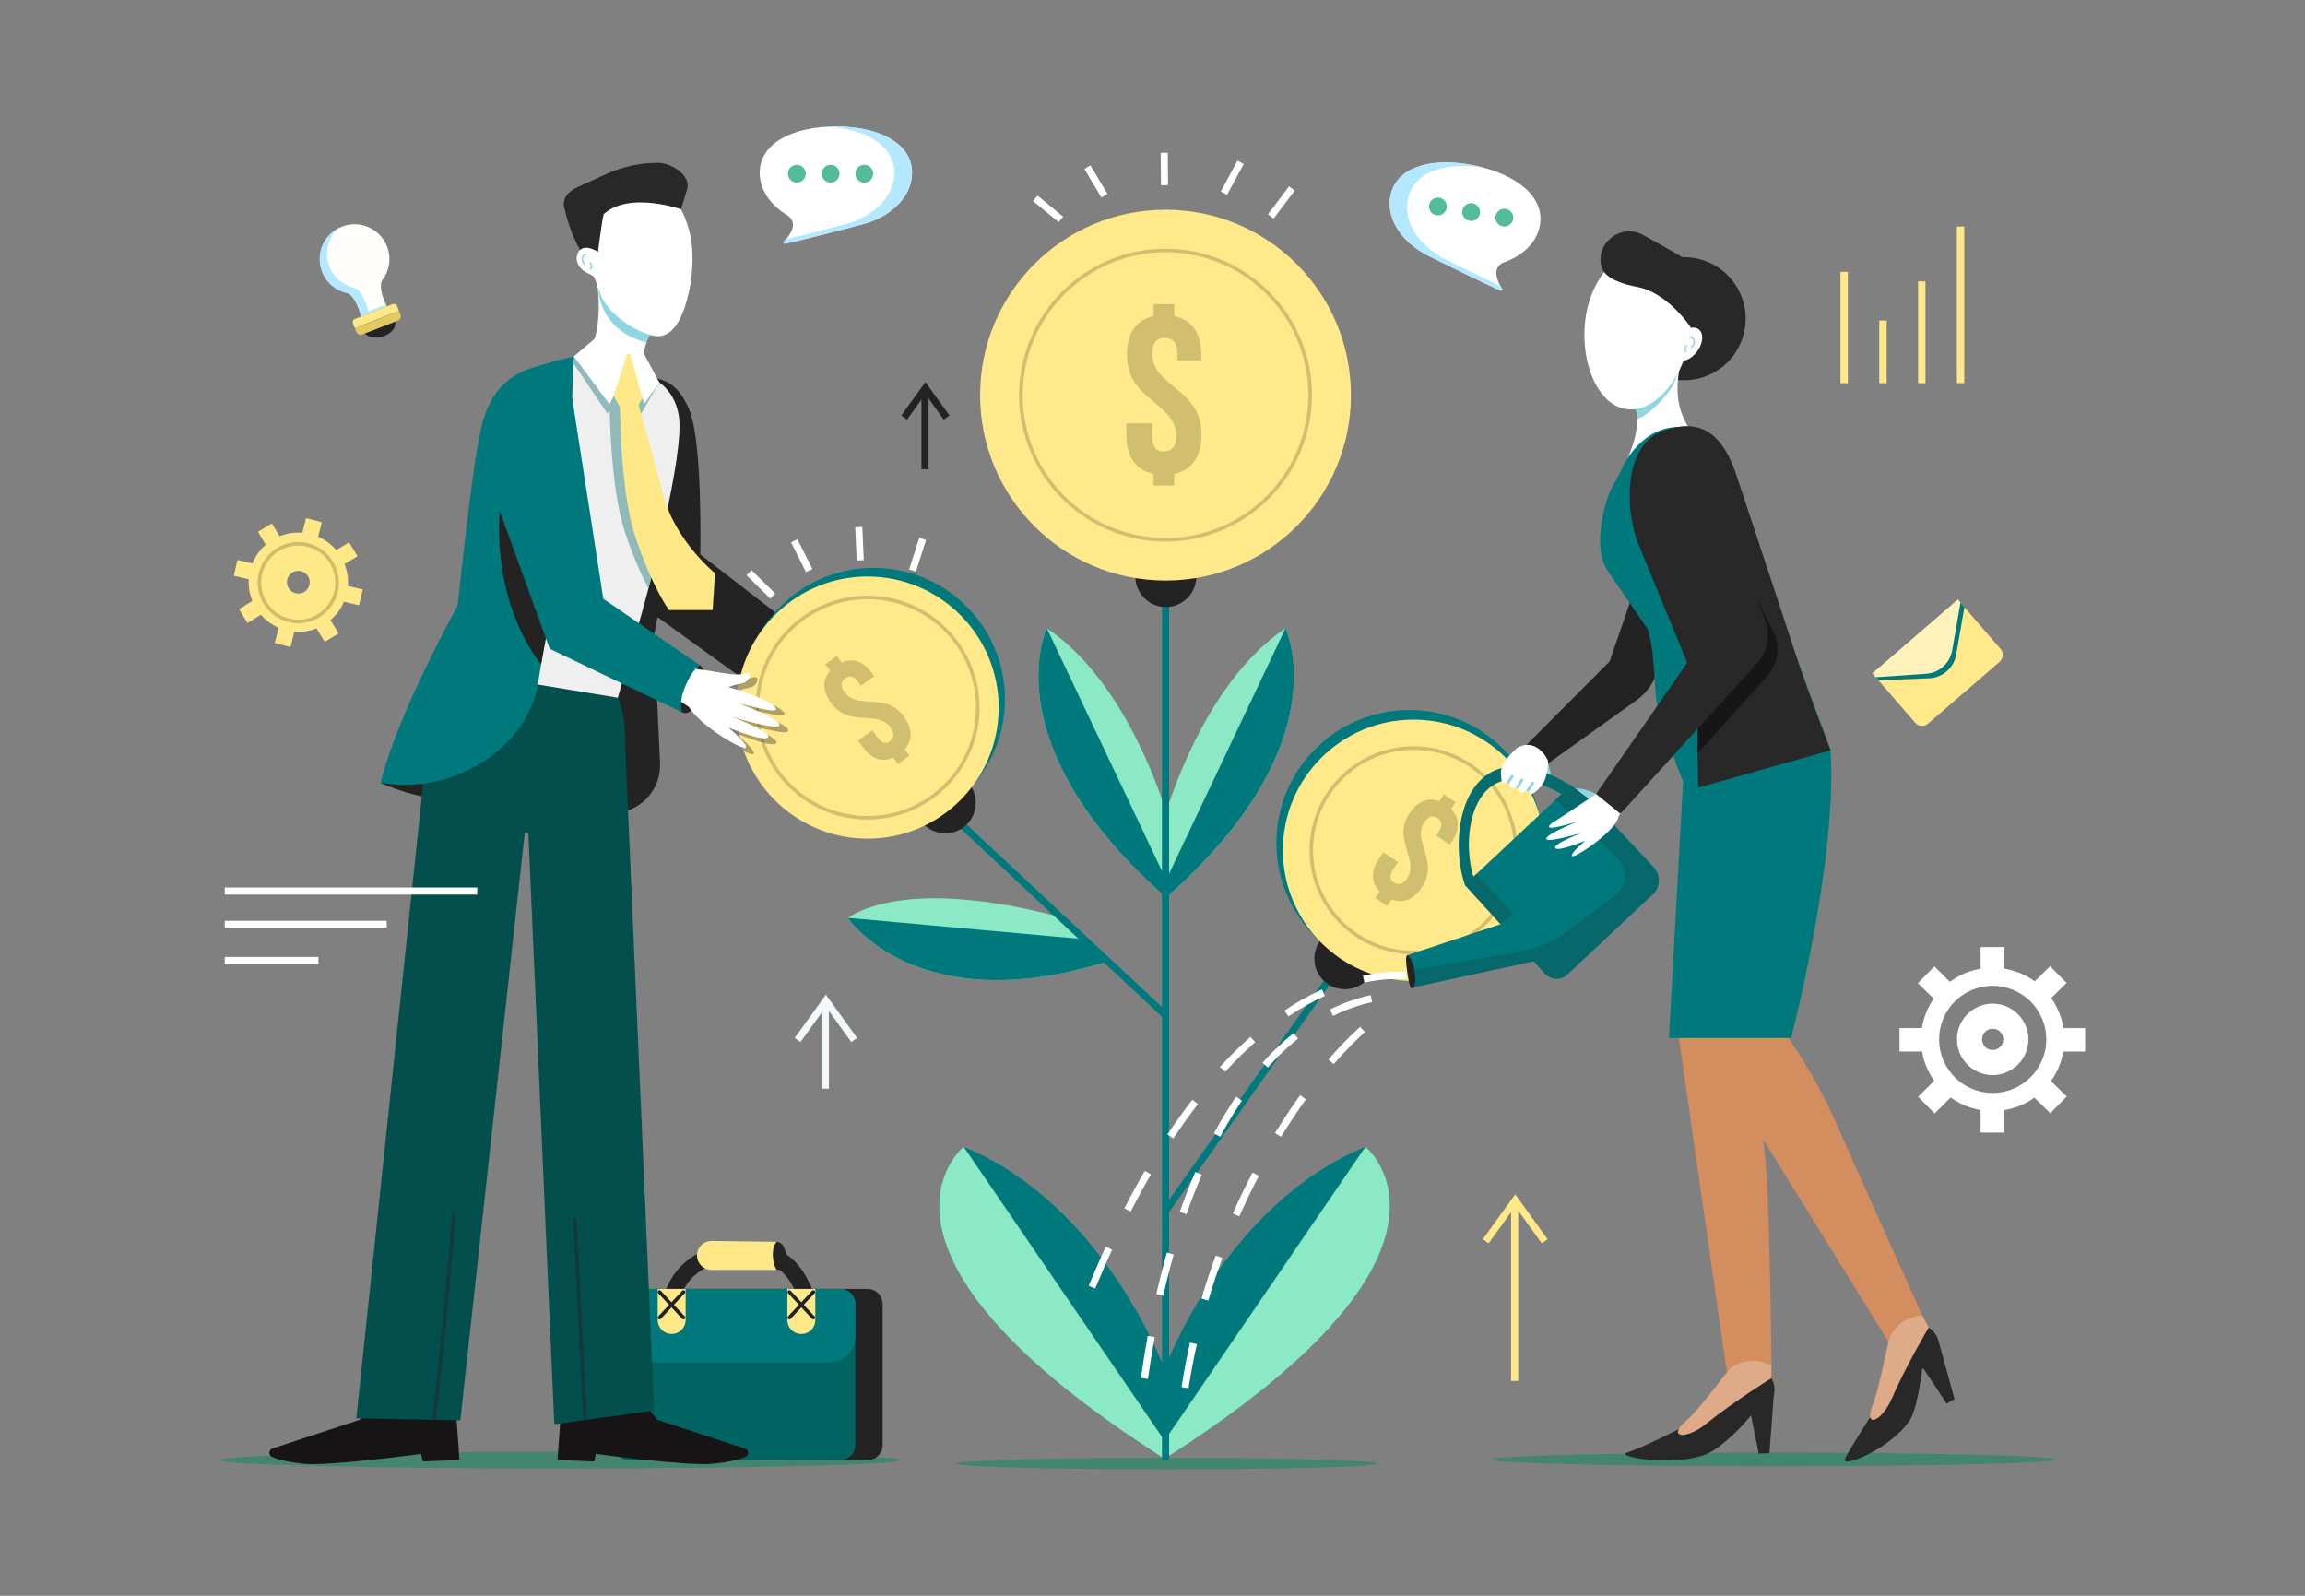 <?xml version="1.0" encoding="UTF-8" standalone="no"?>
<!-- Created with Inkscape (http://www.inkscape.org/) -->

<svg
   xmlns:dc="http://purl.org/dc/elements/1.1/"
   xmlns:cc="http://creativecommons.org/ns#"
   xmlns:rdf="http://www.w3.org/1999/02/22-rdf-syntax-ns#"
   xmlns:svg="http://www.w3.org/2000/svg"
   xmlns="http://www.w3.org/2000/svg"
   xmlns:sodipodi="http://sodipodi.sourceforge.net/DTD/sodipodi-0.dtd"
   xmlns:inkscape="http://www.inkscape.org/namespaces/inkscape"
   id="svg2"
   version="1.1"
   inkscape:version="0.91 r13725"
   xml:space="preserve"
   width="812.5"
   height="562.5"
   viewBox="0 0 812.5 562.5"
   sodipodi:docname="money-growth.svg"><rect x="0" y="0" width="812.5" height="562.5" fill="#808080" stroke="none"/><defs
     id="defs6" /><sodipodi:namedview
     pagecolor="#ffffff"
     bordercolor="#666666"
     borderopacity="1"
     objecttolerance="10"
     gridtolerance="10"
     guidetolerance="10"
     inkscape:pageopacity="0"
     inkscape:pageshadow="2"
     inkscape:window-width="1366"
     inkscape:window-height="742"
     id="namedview4"
     showgrid="false"
     inkscape:zoom="2.3532514"
     inkscape:cx="631.1902"
     inkscape:cy="347.25955"
     inkscape:window-x="0"
     inkscape:window-y="0"
     inkscape:window-maximized="1"
     inkscape:current-layer="g12" /><g
     id="g10"
     inkscape:groupmode="layer"
     inkscape:label="ink_ext_XXXXXX"
     transform="matrix(1.25,0,0,-1.25,0,562.5)"><g
       id="g12"
       transform="scale(0.1,0.1)"><path
         d="m 4441.93,2276.19 c 24.95,3.01 59.05,-15.18 59.05,-15.18 l 5.19,-17.41 c 0,0 -66.31,-10.26 -98.97,-7.93 -8.31,0.59 -0.44,36.28 34.73,40.52"
         style="fill:#8fd6e2;fill-opacity:1;fill-rule:nonzero;stroke:none"
         id="path16"
         inkscape:connector-curvature="0" /><path
         d="m 4361.94,2358.39 c 0.94,-2.32 17.06,-52.93 11.81,-57.92 -2.63,-2.5 -42.76,-29.75 -42.76,-29.75 l 30.95,87.67"
         style="fill:#8fd6e2;fill-opacity:1;fill-rule:nonzero;stroke:none"
         id="path18"
         inkscape:connector-curvature="0" /><path
         d="m 4364.66,2300.48 -5.9,35.67 -29.57,-59.96 35.47,24.29"
         style="fill:#8fd6e2;fill-opacity:1;fill-rule:nonzero;stroke:none"
         id="path20"
         inkscape:connector-curvature="0" /><path
         d="m 4532.08,2296.29 -31.1,-35.28 46.86,-83.28 50.08,63.58 -65.84,54.98"
         style="fill:#ffffff;fill-opacity:1;fill-rule:nonzero;stroke:none"
         id="path22"
         inkscape:connector-curvature="0" /><path
         d="m 1579.58,359.082 c -529.96,0 -959.58,10.566 -959.58,23.609 0,4.551 52.125,8.789 142.492,12.391 1.121,-1.332 2.567,-2.48 4.34,-3.332 14.09,-6.781 40.109,-14.109 87.93,-19.32 7.246,-0.789 16.375,-1.149 26.922,-1.149 95,0 305.786,28.848 305.786,28.848 l 4.64,-21.438 103.63,4.168 -1.62,22.379 c 88.41,0.684 182.35,1.051 279.67,1.071 l -1.7,-23.45 103.64,-4.168 4.64,21.438 c 0,0 210.78,-28.848 305.79,-28.848 10.54,0 19.67,0.36 26.92,1.149 50.87,5.55 77.08,13.492 90.49,20.609 3.86,2.051 5.87,5.633 6.18,9.34 258.83,-4.231 429.42,-11.469 429.42,-19.688 0,-13.043 -429.62,-23.609 -959.59,-23.609"
         style="fill:#43856d;fill-opacity:1;fill-rule:nonzero;stroke:none"
         id="path24"
         inkscape:connector-curvature="0" /><path
         d="m 5000.78,365.332 c -438.58,0 -794.11,8.57 -794.11,19.148 0,10.571 355.53,19.141 794.11,19.141 438.58,0 794.12,-8.57 794.12,-19.141 0,-10.578 -355.54,-19.148 -794.12,-19.148"
         style="fill:#43856d;fill-opacity:1;fill-rule:nonzero;stroke:none"
         id="path26"
         inkscape:connector-curvature="0" /><path
         d="m 2446.6,382.691 -596.73,0 c -23.37,0 -42.31,18.95 -42.31,42.309 l 0,398.031 c 0,23.367 18.94,42.309 42.31,42.309 l 596.73,0 c 23.37,0 42.31,-18.942 42.31,-42.309 l 0,-398.031 c 0,-23.359 -18.94,-42.309 -42.31,-42.309"
         style="fill:#232323;fill-opacity:1;fill-rule:nonzero;stroke:none"
         id="path28"
         inkscape:connector-curvature="0" /><path
         d="m 2411.97,823.051 0,-398 c 0,-23.403 -18.9,-42.301 -42.3,-42.301 l -596.7,0 c -23.4,0 -42.3,18.898 -42.3,42.301 l 0,398 c 0,9.801 3.2,18.699 8.9,25.801 7.6,10.097 19.8,16.5 33.4,16.5 l 596.7,0 c 13.7,0 25.8,-6.403 33.5,-16.5 5.6,-7.102 8.8,-16 8.8,-25.801"
         style="fill:#026363;fill-opacity:1;fill-rule:nonzero;stroke:none"
         id="path30"
         inkscape:connector-curvature="0" /><path
         d="m 2411.99,823.059 0,-91.879 c 0,-40.418 -32.77,-73.188 -73.2,-73.188 l -534.9,0 c -40.42,0 -73.2,32.77 -73.2,73.188 l 0,91.879 c 0,9.75 3.22,18.691 8.83,25.8 7.68,10.09 19.84,16.512 33.48,16.512 l 596.69,0 c 13.64,0 25.79,-6.422 33.47,-16.512 5.62,-7.109 8.83,-16.05 8.83,-25.8"
         style="fill:#00797d;fill-opacity:1;fill-rule:nonzero;stroke:none"
         id="path32"
         inkscape:connector-curvature="0" /><path
         d="m 2215.67,961.23 c 0,-23.32 -9.78,-42.218 -21.85,-42.218 -12.07,0 -21.85,18.898 -21.85,42.218 0,23.321 6.2,36.961 18.27,36.961 12.07,0 25.43,-13.64 25.43,-36.961"
         style="fill:#232323;fill-opacity:1;fill-rule:nonzero;stroke:none"
         id="path34"
         inkscape:connector-curvature="0" /><path
         d="m 2254.97,829.23 c -33.49,90.071 -71.46,117.61 -162.35,117.61 l -0.43,0 c -153.32,-0.121 -174.66,-108.91 -175.5,-113.539 l -45.2,7.687 c 0.25,1.524 27.52,151.551 220.66,151.711 l 0.46,0 c 111.11,0 164.87,-38.64 205.34,-147.488 l -42.98,-15.981"
         style="fill:#232323;fill-opacity:1;fill-rule:nonzero;stroke:none"
         id="path36"
         inkscape:connector-curvature="0" /><path
         d="m 2190.24,919.012 -183.95,0 c -22.53,0 -40.79,18.258 -40.79,40.789 0,22.519 18.26,40.779 40.79,40.779 l 183.95,-2.389 c 0,0 -12.75,-11.32 -10.75,-42.269 1.67,-25.793 10.75,-36.91 10.75,-36.91"
         style="fill:#ffe888;fill-opacity:1;fill-rule:nonzero;stroke:none"
         id="path38"
         inkscape:connector-curvature="0" /><path
         d="m 1894.1,738.352 0,0 c -21.76,0 -39.41,17.636 -39.41,39.41 l 0,87.578 78.82,0 0,-87.578 c 0,-21.774 -17.65,-39.41 -39.41,-39.41"
         style="fill:#ffe888;fill-opacity:1;fill-rule:nonzero;stroke:none"
         id="path40"
         inkscape:connector-curvature="0" /><path
         d="m 1927.45,779.371 c -1.33,0 -2.66,0.527 -3.65,1.59 l -67.64,72.301 c -1.88,2.019 -1.78,5.187 0.24,7.066 2.02,1.883 5.17,1.793 7.07,-0.226 l 67.63,-72.313 c 1.89,-2.019 1.79,-5.18 -0.23,-7.07 -0.97,-0.899 -2.19,-1.348 -3.42,-1.348"
         style="fill:#212121;fill-opacity:1;fill-rule:nonzero;stroke:none"
         id="path42"
         inkscape:connector-curvature="0" /><path
         d="m 1859.81,779.371 c -1.22,0 -2.45,0.449 -3.41,1.348 -2.02,1.89 -2.12,5.051 -0.24,7.07 l 67.64,72.313 c 1.89,2.027 5.04,2.117 7.07,0.226 2.02,-1.879 2.12,-5.047 0.23,-7.066 l -67.63,-72.301 c -0.99,-1.063 -2.32,-1.59 -3.66,-1.59"
         style="fill:#212121;fill-opacity:1;fill-rule:nonzero;stroke:none"
         id="path44"
         inkscape:connector-curvature="0" /><path
         d="m 2260.22,738.352 -0.96,0 c -21.5,0 -38.93,17.429 -38.93,38.929 l 0,88.059 78.82,0 0,-88.059 c 0,-21.5 -17.43,-38.929 -38.93,-38.929"
         style="fill:#ffe888;fill-opacity:1;fill-rule:nonzero;stroke:none"
         id="path46"
         inkscape:connector-curvature="0" /><path
         d="m 2293.56,779.371 c -1.33,0 -2.67,0.527 -3.65,1.59 l -67.64,72.301 c -1.89,2.019 -1.79,5.187 0.23,7.066 2.02,1.883 5.19,1.793 7.07,-0.226 l 67.64,-72.313 c 1.89,-2.019 1.78,-5.18 -0.23,-7.07 -0.97,-0.899 -2.19,-1.348 -3.42,-1.348"
         style="fill:#212121;fill-opacity:1;fill-rule:nonzero;stroke:none"
         id="path48"
         inkscape:connector-curvature="0" /><path
         d="m 2225.92,779.371 c -1.23,0 -2.45,0.449 -3.42,1.348 -2.02,1.89 -2.12,5.051 -0.23,7.07 l 67.64,72.313 c 1.89,2.027 5.05,2.117 7.07,0.226 2.01,-1.879 2.12,-5.047 0.23,-7.066 l -67.64,-72.301 c -0.99,-1.063 -2.32,-1.59 -3.65,-1.59"
         style="fill:#212121;fill-opacity:1;fill-rule:nonzero;stroke:none"
         id="path50"
         inkscape:connector-curvature="0" /><path
         d="m 1978.86,2541.69 c -16.04,-37.39 -34.66,-59.29 -55.09,-50.53 -20.42,8.76 -34.91,44.87 -18.87,82.26 16.04,37.39 45.6,60.6 66.02,51.84 20.43,-8.76 23.98,-46.18 7.94,-83.57"
         style="fill:#232323;fill-opacity:1;fill-rule:nonzero;stroke:none"
         id="path52"
         inkscape:connector-curvature="0" /><path
         d="m 3289.16,356.68 c -328.19,0 -594.24,7.222 -594.24,16.129 0,8.91 266.05,16.132 594.24,16.132 328.19,0 594.24,-7.222 594.24,-16.132 0,-8.907 -266.05,-16.129 -594.24,-16.129"
         style="fill:#43856d;fill-opacity:1;fill-rule:nonzero;stroke:none"
         id="path54"
         inkscape:connector-curvature="0" /><path
         d="m 3123.97,1789.27 c -538.46,-170.12 -733.34,122.55 -733.34,122.55 202.11,126.1 617.33,-3.56 617.33,-3.56 l 116.01,-118.99"
         style="fill:#8beac5;fill-opacity:1;fill-rule:nonzero;stroke:none"
         id="path56"
         inkscape:connector-curvature="0" /><path
         d="m 3278.79,626.27 0,-243.258 C 4211.94,974.648 3850.6,1266.29 3850.6,1266.29 3445.13,1098.23 3278.79,626.27 3278.79,626.27"
         style="fill:#00797d;fill-opacity:1;fill-rule:nonzero;stroke:none"
         id="path58"
         inkscape:connector-curvature="0" /><path
         d="m 3278.79,429.891 0,-46.879 c 933.15,591.636 571.81,883.278 571.81,883.278 L 3278.79,429.891"
         style="fill:#8beac5;fill-opacity:1;fill-rule:nonzero;stroke:none"
         id="path60"
         inkscape:connector-curvature="0" /><path
         d="m 3289.16,626.27 0,-243.258 c -933.15,591.636 -571.81,883.278 -571.81,883.278 405.47,-168.06 571.81,-640.02 571.81,-640.02"
         style="fill:#00797d;fill-opacity:1;fill-rule:nonzero;stroke:none"
         id="path62"
         inkscape:connector-curvature="0" /><path
         d="m 3289.16,429.891 0,-46.879 c -933.15,591.636 -571.81,883.278 -571.81,883.278 l 571.81,-836.399"
         style="fill:#8beac5;fill-opacity:1;fill-rule:nonzero;stroke:none"
         id="path64"
         inkscape:connector-curvature="0" /><path
         d="m 3294.91,1079.24 -16.33,11.54 516.8,731.81 16.33,-11.55 -516.8,-731.8"
         style="fill:#00797d;fill-opacity:1;fill-rule:nonzero;stroke:none"
         id="path66"
         inkscape:connector-curvature="0" /><path
         d="m 3279.92,1629.87 -669.52,625.43 13.65,14.62 669.52,-625.44 -13.65,-14.61"
         style="fill:#00797d;fill-opacity:1;fill-rule:nonzero;stroke:none"
         id="path68"
         inkscape:connector-curvature="0" /><path
         d="m 3288.59,2209.07 0,-239.94 -0.8,0.69 c -492.83,434.14 -335.78,758.45 -335.78,758.45 232.49,-154.99 336.58,-519.2 336.58,-519.2"
         style="fill:#8beac5;fill-opacity:1;fill-rule:nonzero;stroke:none"
         id="path70"
         inkscape:connector-curvature="0" /><path
         d="m 3290.31,2015.1 -1.72,-31.52 -0.8,-13.76 c -492.83,434.14 -335.78,758.45 -335.78,758.45 l 336.58,-709.5 1.72,-3.67"
         style="fill:#00797d;fill-opacity:1;fill-rule:nonzero;stroke:none"
         id="path72"
         inkscape:connector-curvature="0" /><path
         d="m 3288.47,2209.07 0,-239.94 0.8,0.69 c 492.83,434.14 335.78,758.45 335.78,758.45 -232.49,-154.99 -336.58,-519.2 -336.58,-519.2"
         style="fill:#8beac5;fill-opacity:1;fill-rule:nonzero;stroke:none"
         id="path74"
         inkscape:connector-curvature="0" /><path
         d="m 3286.75,2015.1 1.72,-31.52 0.8,-13.76 c 492.83,434.14 335.78,758.45 335.78,758.45 l -336.58,-709.5 -1.72,-3.67"
         style="fill:#00797d;fill-opacity:1;fill-rule:nonzero;stroke:none"
         id="path76"
         inkscape:connector-curvature="0" /><path
         d="m 3276.75,380.891 20,0 0,2506.55 -20,0 0,-2506.55 z"
         style="fill:#00797d;fill-opacity:1;fill-rule:nonzero;stroke:none"
         id="path78"
         inkscape:connector-curvature="0" /><path
         d="m 3373.65,2874.21 c 0,-47.48 -38.49,-85.98 -85.98,-85.98 -47.48,0 -85.98,38.5 -85.98,85.98 0,47.49 38.5,85.98 85.98,85.98 47.49,0 85.98,-38.49 85.98,-85.98"
         style="fill:#232323;fill-opacity:1;fill-rule:nonzero;stroke:none"
         id="path80"
         inkscape:connector-curvature="0" /><path
         d="m 2751.69,2236.11 c 0,-47.48 -38.49,-85.98 -85.97,-85.98 -47.49,0 -85.98,38.5 -85.98,85.98 0,47.48 38.49,85.98 85.98,85.98 47.48,0 85.97,-38.5 85.97,-85.98"
         style="fill:#232323;fill-opacity:1;fill-rule:nonzero;stroke:none"
         id="path82"
         inkscape:connector-curvature="0" /><path
         d="m 3878.38,1796.51 c 0,-47.48 -38.49,-85.98 -85.98,-85.98 -47.48,0 -85.98,38.5 -85.98,85.98 0,47.49 38.5,85.98 85.98,85.98 47.49,0 85.98,-38.49 85.98,-85.98"
         style="fill:#232323;fill-opacity:1;fill-rule:nonzero;stroke:none"
         id="path84"
         inkscape:connector-curvature="0" /><path
         d="m 4348.88,2123.13 c 0,-206.96 -167.78,-374.73 -374.74,-374.73 -206.96,0 -374.74,167.77 -374.74,374.73 0,206.96 167.78,374.74 374.74,374.74 206.96,0 374.74,-167.78 374.74,-374.74"
         style="fill:#00797d;fill-opacity:1;fill-rule:nonzero;stroke:none"
         id="path86"
         inkscape:connector-curvature="0" /><path
         d="m 1718.64,3186.64 78.34,-385.52 303.99,-219.6 205.88,98.3 -332.01,256.63 c 0,0 6.43,310.48 -29.21,401.84 -11.59,29.68 -20.02,61.07 -96.78,17.62 -19.66,-11.13 -127.42,-147.02 -130.21,-169.27"
         style="fill:#232323;fill-opacity:1;fill-rule:nonzero;stroke:none"
         id="path88"
         inkscape:connector-curvature="0" /><path
         d="m 2833.87,2528.18 c 0,-204.65 -165.9,-370.55 -370.55,-370.55 -204.64,0 -370.54,165.9 -370.54,370.55 0,204.65 165.9,370.55 370.54,370.55 204.65,0 370.55,-165.9 370.55,-370.55"
         style="fill:#00797d;fill-opacity:1;fill-rule:nonzero;stroke:none"
         id="path90"
         inkscape:connector-curvature="0" /><path
         d="m 4354.49,2102.27 c 0,-203.46 -164.94,-368.4 -368.41,-368.4 -203.46,0 -368.4,164.94 -368.4,368.4 0,203.47 164.94,368.41 368.4,368.41 203.47,0 368.41,-164.94 368.41,-368.41"
         style="fill:#ffe98a;fill-opacity:1;fill-rule:nonzero;stroke:none"
         id="path92"
         inkscape:connector-curvature="0" /><path
         d="m 3986.08,2385.53 c -156.19,0 -283.26,-127.07 -283.26,-283.26 0,-156.19 127.07,-283.26 283.26,-283.26 156.2,0 283.27,127.07 283.27,283.26 0,156.19 -127.07,283.26 -283.27,283.26 m 0,-576.52 c -161.71,0 -293.26,131.56 -293.26,293.26 0,161.71 131.55,293.26 293.26,293.26 161.71,0 293.27,-131.55 293.27,-293.26 0,-161.7 -131.56,-293.26 -293.27,-293.26"
         style="fill:#d1be6f;fill-opacity:1;fill-rule:nonzero;stroke:none"
         id="path94"
         inkscape:connector-curvature="0" /><path
         d="m 3888.91,2078.93 11.69,17.71 41.73,-27.57 -13.47,-20.42 c -11.06,-16.75 -10.69,-29.01 1.13,-36.8 14.09,-9.31 26.67,-5.6 37.72,11.16 4.78,7.22 7.75,14.86 8.91,22.91 1.17,8.04 1.03,15.89 -0.45,23.51 -1.46,7.64 -3.46,15.56 -5.96,23.8 -2.52,8.23 -4.98,16.82 -7.39,25.76 -2.41,8.94 -4.06,17.9 -4.95,26.88 -0.88,8.97 -0.07,18.64 2.45,29 2.5,10.37 7.06,20.56 13.66,30.56 23.63,35.78 51.82,47.43 84.58,34.97 l 12.77,19.34 33.43,-22.07 -12.77,-19.34 c 12.35,-12.48 18.66,-26.51 18.94,-42.08 0.26,-15.57 -5.45,-32.21 -17.14,-49.92 l -5.37,-8.14 -38.49,25.41 7.04,10.67 c 11.29,17.11 10.2,30.11 -3.3,39.02 -13.61,8.99 -26.07,4.92 -37.36,-12.18 -4.78,-7.22 -7.72,-14.89 -8.82,-22.99 -1.1,-8.08 -0.87,-15.98 0.7,-23.68 1.59,-7.7 3.69,-15.71 6.33,-24.02 2.64,-8.32 5.12,-16.88 7.44,-25.67 2.33,-8.8 3.88,-17.66 4.66,-26.56 0.78,-8.9 -0.12,-18.52 -2.69,-28.83 -2.58,-10.33 -7.16,-20.49 -13.76,-30.49 -11.69,-17.72 -24.88,-29.55 -39.54,-35.53 -14.68,-5.96 -30.18,-5.72 -46.5,0.73 l -12.41,-18.8 -33.43,22.07 12.41,18.8 c -12.47,12.56 -18.82,26.7 -19.07,42.43 -0.25,15.74 5.51,32.52 17.28,50.36"
         style="fill:#d1be6f;fill-opacity:1;fill-rule:nonzero;stroke:none"
         id="path96"
         inkscape:connector-curvature="0" /><path
         d="m 3123.97,1789.27 c -538.46,-170.12 -733.34,122.55 -733.34,122.55 l 666.62,-60.3 66.72,-62.25"
         style="fill:#00797d;fill-opacity:1;fill-rule:nonzero;stroke:none"
         id="path98"
         inkscape:connector-curvature="0" /><path
         d="m 1073.4,2292.17 c 0,0 156.65,-72.15 272.44,-42.55 115.79,29.6 89.25,135.75 89.25,135.75 l -101.55,43.21 -260.14,-136.41"
         style="fill:#232323;fill-opacity:1;fill-rule:nonzero;stroke:none"
         id="path100"
         inkscape:connector-curvature="0" /><path
         d="M 1013.48,495.98 768.34,415.41 c -10.965,-3.601 -11.906,-18.66 -1.508,-23.66 14.09,-6.781 40.109,-14.109 87.93,-19.32 72.511,-7.91 332.708,27.699 332.708,27.699 l 4.64,-21.438 103.63,4.168 -11.25,155.18 -224.64,14.211 -46.37,-56.27"
         style="fill:#161414;fill-opacity:1;fill-rule:nonzero;stroke:none"
         id="path102"
         inkscape:connector-curvature="0" /><path
         d="m 1854.36,495.98 247.24,-81.261 c 9.89,-3.25 11.16,-16.797 1.97,-21.68 -13.41,-7.117 -39.62,-15.059 -90.49,-20.609 -72.52,-7.91 -332.71,27.699 -332.71,27.699 l -4.64,-21.438 -103.64,4.168 11.26,155.18 224.64,14.211 46.37,-56.27"
         style="fill:#161414;fill-opacity:1;fill-rule:nonzero;stroke:none"
         id="path104"
         inkscape:connector-curvature="0" /><path
         d="m 1844.71,2711.36 16.6,-363.45 c 3.49,-76.56 -57.63,-140.54 -134.27,-140.54 l -265.99,0 199.09,1044.31 c 5.85,57.84 35.01,107.17 76.87,140.22 69.8,55.11 197.85,-76.94 210.94,-164.9 l -103.24,-515.64"
         style="fill:#232323;fill-opacity:1;fill-rule:nonzero;stroke:none"
         id="path106"
         inkscape:connector-curvature="0" /><path
         d="m 1761.67,2428.58 83.04,-1906.049 -281.64,-38.82 -77.19,1759.249 275.79,185.62"
         style="fill:#034f4d;fill-opacity:1;fill-rule:nonzero;stroke:none"
         id="path108"
         inkscape:connector-curvature="0" /><path
         d="m 1821.85,3442.77 45.22,-14.37 c 43.39,-13.79 65.02,-54.97 78.56,-90.11 9.36,-24.33 11.7,-96.44 0,-136.33 l -20.08,-130.77 -173.29,174.35 69.59,197.23"
         style="fill:#232323;fill-opacity:1;fill-rule:nonzero;stroke:none"
         id="path110"
         inkscape:connector-curvature="0" /><path
         d="m 1762.48,2428.58 c 0,-152.76 -123.84,-276.6 -276.6,-276.6 -152.77,0 -276.61,123.84 -276.61,276.6 0,152.76 123.84,276.6 276.61,276.6 152.76,0 276.6,-123.84 276.6,-276.6"
         style="fill:#034f4d;fill-opacity:1;fill-rule:nonzero;stroke:none"
         id="path112"
         inkscape:connector-curvature="0" /><path
         d="m 3809.62,3385.74 c 0,-288.77 -234.1,-522.86 -522.87,-522.86 -288.77,0 -522.87,234.09 -522.87,522.86 0,288.77 234.1,522.87 522.87,522.87 288.77,0 522.87,-234.1 522.87,-522.87"
         style="fill:#ffe98a;fill-opacity:1;fill-rule:nonzero;stroke:none"
         id="path114"
         inkscape:connector-curvature="0" /><path
         d="m 3286.75,3788.63 c -222.15,0 -402.88,-180.74 -402.88,-402.89 0,-222.15 180.73,-402.88 402.88,-402.88 222.16,0 402.89,180.73 402.89,402.88 0,222.15 -180.73,402.89 -402.89,402.89 z m 0,-815.77 c -227.66,0 -412.88,185.22 -412.88,412.88 0,227.67 185.22,412.89 412.88,412.89 227.66,0 412.89,-185.22 412.89,-412.89 0,-227.66 -185.23,-412.88 -412.89,-412.88"
         style="fill:#d1be6f;fill-opacity:1;fill-rule:nonzero;stroke:none"
         id="path116"
         inkscape:connector-curvature="0" /><path
         d="m 3176.1,3275.28 0,30.99 73.04,0 0,-35.73 c 0,-29.3 10.32,-43.95 30.98,-43.95 24.67,0 37,14.65 37,43.95 0,12.65 -2.53,24.35 -7.58,35.09 -5.05,10.76 -11.53,20.19 -19.46,28.31 -7.94,8.11 -16.74,16.17 -26.43,24.18 -9.68,8.01 -19.58,16.49 -29.71,25.45 -10.14,8.96 -19.35,18.55 -27.65,28.77 -8.3,10.23 -15.09,22.66 -20.37,37.31 -5.28,14.65 -7.92,30.72 -7.92,48.22 0,62.6 24.98,99.49 74.93,110.66 l 0,33.83 58.5,0 0,-33.83 c 25.07,-5.27 44.05,-17.28 56.91,-36.04 12.85,-18.76 19.28,-43.63 19.28,-74.62 l 0,-14.23 -67.35,0 0,18.66 c 0,29.93 -11.8,44.89 -35.41,44.89 -23.82,0 -35.72,-14.96 -35.72,-44.89 0,-12.65 2.58,-24.35 7.74,-35.1 5.16,-10.75 11.8,-20.18 19.93,-28.29 8.1,-8.12 17.12,-16.19 27.03,-24.19 9.9,-8.02 19.8,-16.44 29.71,-25.3 9.91,-8.85 18.92,-18.39 27.04,-28.61 8.11,-10.23 14.75,-22.66 19.92,-37.31 5.16,-14.65 7.74,-30.72 7.74,-48.22 0,-30.98 -6.53,-56.02 -19.6,-75.09 -13.07,-19.08 -32.15,-31.25 -57.22,-36.52 l 0,-32.88 -58.5,0 0,32.88 c -25.29,5.27 -44.42,17.39 -57.38,36.36 -12.97,18.97 -19.45,44.06 -19.45,75.25"
         style="fill:#d1be6f;fill-opacity:1;fill-rule:nonzero;stroke:none"
         id="path118"
         inkscape:connector-curvature="0" /><path
         d="m 3105.91,3942.97 -48.03,80.41 17.16,10.25 48.04,-80.41 -17.17,-10.25"
         style="fill:#ffffff;fill-opacity:1;fill-rule:nonzero;stroke:none"
         id="path120"
         inkscape:connector-curvature="0" /><path
         d="m 2985.36,3873.61 -72.32,59.52 12.7,15.43 72.33,-59.51 -12.71,-15.44"
         style="fill:#ffffff;fill-opacity:1;fill-rule:nonzero;stroke:none"
         id="path122"
         inkscape:connector-curvature="0" /><path
         d="m 2172,2812.17 -66.73,65.72 14.03,14.25 66.74,-65.72 -14.04,-14.25"
         style="fill:#ffffff;fill-opacity:1;fill-rule:nonzero;stroke:none"
         id="path124"
         inkscape:connector-curvature="0" /><path
         d="m 2272.9,2886.73 -42.12,83.66 17.86,8.99 42.12,-83.66 -17.86,-8.99"
         style="fill:#ffffff;fill-opacity:1;fill-rule:nonzero;stroke:none"
         id="path126"
         inkscape:connector-curvature="0" /><path
         d="m 2415.79,2919.62 -4.11,93.57 19.98,0.88 4.11,-93.57 -19.98,-0.88"
         style="fill:#ffffff;fill-opacity:1;fill-rule:nonzero;stroke:none"
         id="path128"
         inkscape:connector-curvature="0" /><path
         d="m 2582.7,2888.15 -19.04,6.15 28.77,89.13 19.03,-6.14 -28.76,-89.14"
         style="fill:#ffffff;fill-opacity:1;fill-rule:nonzero;stroke:none"
         id="path130"
         inkscape:connector-curvature="0" /><path
         d="m 3273.82,3977.75 -0.69,91.27 20,0.16 0.69,-91.28 -20,-0.15"
         style="fill:#ffffff;fill-opacity:1;fill-rule:nonzero;stroke:none"
         id="path132"
         inkscape:connector-curvature="0" /><path
         d="m 3460.15,3950.46 -17.58,9.54 47.09,86.88 17.58,-9.53 -47.09,-86.89"
         style="fill:#ffffff;fill-opacity:1;fill-rule:nonzero;stroke:none"
         id="path134"
         inkscape:connector-curvature="0" /><path
         d="m 3591.45,3883.63 -15.96,12.06 59.62,78.82 15.95,-12.06 -59.61,-78.82"
         style="fill:#ffffff;fill-opacity:1;fill-rule:nonzero;stroke:none"
         id="path136"
         inkscape:connector-curvature="0" /><path
         d="m 2598.44,3176.77 20,0 0,221.641 -20,0 0,-221.641 z"
         style="fill:#232323;fill-opacity:1;fill-rule:nonzero;stroke:none"
         id="path138"
         inkscape:connector-curvature="0" /><path
         d="m 2661.2,3316.78 -51.64,71.68 -51.64,-71.68 -16.23,11.69 67.87,94.21 67.87,-94.21 -16.23,-11.69"
         style="fill:#232323;fill-opacity:1;fill-rule:nonzero;stroke:none"
         id="path140"
         inkscape:connector-curvature="0" /><path
         d="m 2317.52,1429.99 20,0 0,238.531 -20,0 0,-238.531 z"
         style="fill:#f2f8f9;fill-opacity:1;fill-rule:nonzero;stroke:none"
         id="path142"
         inkscape:connector-curvature="0" /><path
         d="m 2400.74,1561.41 -71.72,99.55 -71.72,-99.55 -16.23,11.69 87.95,122.08 87.95,-122.08 -16.23,-11.69"
         style="fill:#f2f8f9;fill-opacity:1;fill-rule:nonzero;stroke:none"
         id="path144"
         inkscape:connector-curvature="0" /><path
         d="m 1931.23,3819.48 c -19.48,-83.07 -102.08,-132.15 -185.68,-115.14 -99.52,20.25 -140.74,149.64 -155.07,212.66 -4.3,18.9 7.37,44.51 46.63,58.75 l 83.78,37.27 c 36.83,16.39 79,7.79 108.99,-19.13 l 0.26,-0.23 c 33.97,-29.07 116.64,-107.86 101.09,-174.18"
         style="fill:#282828;fill-opacity:1;fill-rule:nonzero;stroke:none"
         id="path146"
         inkscape:connector-curvature="0" /><path
         d="m 1681.61,3720.37 c 0,0 40.04,-226.24 -74.83,-249.75 l 217.38,-62.69 c 0,0 -36.86,121.39 34.51,181.21 0,0 -151.86,92.36 -177.06,131.23"
         style="fill:#ffffff;fill-opacity:1;fill-rule:nonzero;stroke:none"
         id="path148"
         inkscape:connector-curvature="0" /><path
         d="m 1686.28,3690.27 c 0,0 0,-122.45 136.31,-155.54 0,0 23.23,51.7 39.53,64.44 0,0 -158.33,65.43 -175.84,91.1"
         style="fill:#8fd6e2;fill-opacity:1;fill-rule:nonzero;stroke:none"
         id="path150"
         inkscape:connector-curvature="0" /><path
         d="m 1952.34,3791.05 c 3.23,-62.17 -9.79,-115.36 -9.79,-115.36 -5.11,-16.86 -26.38,-137.78 -99.72,-122.44 -34.68,7.25 -110.09,42.82 -145.51,107.14 l -22.16,59.98 c 0,0 -16.1,236.38 126.42,266.9 75.81,16.24 144.92,-83.82 150.76,-196.22"
         style="fill:#ffffff;fill-opacity:1;fill-rule:nonzero;stroke:none"
         id="path152"
         inkscape:connector-curvature="0" /><path
         d="m 1711.6,3765.04 c 15.23,-22.99 15.55,-49.59 0.73,-59.41 -14.82,-9.82 -29.25,12.58 -54.41,23.85 -43.36,19.41 -37.12,65.44 -11.52,71.19 20,4.5 49.97,-12.64 65.2,-35.63"
         style="fill:#ffffff;fill-opacity:1;fill-rule:nonzero;stroke:none"
         id="path154"
         inkscape:connector-curvature="0" /><path
         d="m 1676.41,3900.21 c -13.82,1.78 -29.5,8.77 -43.97,17.03 -22.89,13.07 -21.28,46.62 2.69,57.6 l 75.38,34.5 c 45.27,20.73 94.48,31.46 144.28,31.46 l 0,0 c 39.43,0 93.65,-35.71 83.19,-73.73 l -17.56,-57.12 c 0,0 -176.04,62.22 -236.87,-36.59 -3.51,-5.69 -7.14,26.85 -7.14,26.85"
         style="fill:#282828;fill-opacity:1;fill-rule:nonzero;stroke:none"
         id="path156"
         inkscape:connector-curvature="0" /><path
         d="m 1649.63,3752.71 -1.36,0.5 c -7.18,6.09 -9.88,14.35 -7.21,22.08 2.02,5.84 6.82,9.89 11.94,10.09 1.22,-0.13 2.13,-0.86 2.18,-2.01 0.04,-1.16 -0.86,-2.14 -2.02,-2.18 -3.41,-0.13 -6.68,-3.05 -8.13,-7.27 -2.08,-6.04 0.15,-12.58 5.96,-17.52 l 0.24,-2.95 -1.6,-0.74"
         style="fill:#8fd6e2;fill-opacity:1;fill-rule:nonzero;stroke:none"
         id="path158"
         inkscape:connector-curvature="0" /><path
         d="m 1664.79,3739.85 -1.72,0.9 c -0.66,0.95 -0.43,2.25 0.52,2.92 1.72,1.19 2.63,2.6 2.81,4.29 0.39,3.72 -2.89,8.11 -4.18,9.49 l 0.09,2.96 2.96,-0.09 c 0.24,-0.26 5.96,-6.42 5.3,-12.79 -0.3,-2.93 -1.84,-5.39 -4.57,-7.3 l -1.21,-0.38"
         style="fill:#8fd6e2;fill-opacity:1;fill-rule:nonzero;stroke:none"
         id="path160"
         inkscape:connector-curvature="0" /><path
         d="m 1702.48,3897.89 c -5.75,-25.12 -16.2,-108.07 -16.2,-108.07 l -29.77,16.48 c 0,0 49.97,109.01 45.97,91.59"
         style="fill:#282828;fill-opacity:1;fill-rule:nonzero;stroke:none"
         id="path162"
         inkscape:connector-curvature="0" /><path
         d="m 1875.35,3033.13 c -16.36,-73.9 -34.28,-144.79 -46.74,-192.75 -9.8,-37.28 -16.36,-60.65 -16.36,-60.65 l -69.95,-247.25 -460.79,75.75 82.24,697.12 c 16.25,123.86 254.96,189.74 254.96,189.74 l 173.17,-42.29 c 51.64,-12.57 110.29,-46.74 122.42,-125.64 8.46,-54.76 -13.36,-178.18 -38.95,-294.03"
         style="fill:#efefef;fill-opacity:1;fill-rule:nonzero;stroke:none"
         id="path164"
         inkscape:connector-curvature="0" /><path
         d="m 1209.27,2442.29 -204.5,-1941.88 293.26,-5.648 187.85,1712.608 -276.61,234.92"
         style="fill:#034f4d;fill-opacity:1;fill-rule:nonzero;stroke:none"
         id="path166"
         inkscape:connector-curvature="0" /><path
         d="m 5638.77,2633.71 -201.73,-174.42 c -10.78,-9.35 -27.08,-8.16 -36.43,2.61 l -111.04,128.38 -9.26,10.79 11.32,9.71 214.92,185.81 14.54,12.62 7.46,-8.68 112.85,-130.48 c 9.35,-10.78 8.16,-27.08 -2.63,-36.34"
         style="fill:#ffe98a;fill-opacity:1;fill-rule:nonzero;stroke:none"
         id="path168"
         inkscape:connector-curvature="0" /><path
         d="m 5539.59,2787.89 -23.19,-133.77 c -6.48,-37.42 -38.21,-65.23 -76.15,-66.77 l -143.14,-5.78 -9.96,11.53 13.08,9.99 214.93,185.82 12.68,12.9 11.75,-13.92"
         style="fill:#00797d;fill-opacity:1;fill-rule:nonzero;stroke:none"
         id="path170"
         inkscape:connector-curvature="0" /><path
         d="m 5528.55,2800.53 -23.52,-134.77 c -6.3,-36.06 -36.39,-63.17 -72.91,-65.68 l -142.55,-9.8 -9.26,10.79 11.32,9.71 214.92,185.81 14.54,12.62 7.46,-8.68"
         style="fill:#fff2bb;fill-opacity:1;fill-rule:nonzero;stroke:none"
         id="path172"
         inkscape:connector-curvature="0" /><path
         d="m 1875.35,3033.13 c -16.36,-73.9 -34.28,-144.79 -46.74,-192.75 -17.81,33.61 -41.85,85.69 -65.78,157.58 -47.07,140.9 -44.18,401.31 -44.18,401.31 l 44.18,2.34 c 0,0 55.31,-193.42 78.35,-284.01 7.79,-30.49 19.92,-58.87 34.17,-84.47"
         style="fill:#90baba;fill-opacity:1;fill-rule:nonzero;stroke:none"
         id="path174"
         inkscape:connector-curvature="0" /><path
         d="m 1229.11,495.629 -4.96,0.551 5.01,-0.098 c -0.02,-0.16 -0.04,-0.301 -0.05,-0.453"
         style="fill:#1d1c1c;fill-opacity:1;fill-rule:nonzero;stroke:none"
         id="path176"
         inkscape:connector-curvature="0" /><path
         d="m 1229.16,496.082 -5.01,0.098 -4.98,0.562 c 36.56,325.438 55.78,577.148 55.97,579.658 l 9.97,-0.76 c -0.19,-2.5 -19.41,-254.16 -55.95,-579.558"
         style="fill:#133938;fill-opacity:1;fill-rule:nonzero;stroke:none"
         id="path178"
         inkscape:connector-curvature="0" /><path
         d="m 633.699,1977.34 712.109,0 0,20 -712.109,0 0,-20 z"
         style="fill:#ffffff;fill-opacity:1;fill-rule:nonzero;stroke:none"
         id="path180"
         inkscape:connector-curvature="0" /><path
         d="m 633.699,1883.43 456.84,0 0,20 -456.84,0 0,-20 z"
         style="fill:#ffffff;fill-opacity:1;fill-rule:nonzero;stroke:none"
         id="path182"
         inkscape:connector-curvature="0" /><path
         d="m 633.699,1781.49 264.172,0 0,20 -264.172,0 0,-20 z"
         style="fill:#ffffff;fill-opacity:1;fill-rule:nonzero;stroke:none"
         id="path184"
         inkscape:connector-curvature="0" /><path
         d="m 1649.86,495.68 4.91,0.672 0.02,-0.422 -4.93,-0.25"
         style="fill:#1d1c1c;fill-opacity:1;fill-rule:nonzero;stroke:none"
         id="path186"
         inkscape:connector-curvature="0" /><path
         d="m 1644.81,495.422 -28.6,568.488 9.99,0.5 28.57,-568.058 -4.91,-0.672 -5.05,-0.258"
         style="fill:#133938;fill-opacity:1;fill-rule:nonzero;stroke:none"
         id="path188"
         inkscape:connector-curvature="0" /><path
         d="m 2816.2,2504.62 c 0,-204.1 -165.5,-369.6 -369.6,-369.6 -161.2,0 -298.3,103.2 -348.8,247.1 -4.6,13 -8.4,26.4 -11.6,40.1 -0.4,2 -0.8,4 -1.3,6 l 0,0.1 c -2.9,14.1 -5.1,28.6 -6.4,43.3 -1,10.9 -1.5,21.9 -1.5,33 0,14.9 0.9,29.7 2.7,44.1 0.1,1.2 0.2,2.3 0.4,3.4 1.5,12 3.6,23.7 6.3,35.2 4.5,20 10.7,39.4 18.4,57.9 55.3,134.4 187.5,229 341.8,229 204.1,0 369.6,-165.5 369.6,-369.6"
         style="fill:#ffe98a;fill-opacity:1;fill-rule:nonzero;stroke:none"
         id="path190"
         inkscape:connector-curvature="0" /><path
         d="m 2446.61,2810.3 c -168.56,0 -305.69,-137.14 -305.69,-305.7 0,-168.55 137.13,-305.68 305.69,-305.68 168.56,0 305.69,137.13 305.69,305.68 0,168.56 -137.13,305.7 -305.69,305.7 m 0,-621.38 c -174.07,0 -315.69,141.61 -315.69,315.68 0,174.08 141.62,315.7 315.69,315.7 174.07,0 315.69,-141.62 315.69,-315.7 0,-174.07 -141.62,-315.68 -315.69,-315.68"
         style="fill:#d1be6f;fill-opacity:1;fill-rule:nonzero;stroke:none"
         id="path192"
         inkscape:connector-curvature="0" /><path
         d="m 2432.22,2394.25 -12.42,17.03 40.13,29.25 14.3,-19.63 c 11.73,-16.09 23.27,-20.01 34.62,-11.73 13.54,9.87 14.45,22.86 2.72,38.95 -5.07,6.95 -11.13,12.37 -18.21,16.25 -7.08,3.88 -14.42,6.46 -22.02,7.75 -7.61,1.28 -15.68,2.18 -24.2,2.71 -8.53,0.52 -17.36,1.22 -26.52,2.08 -9.16,0.86 -18.06,2.45 -26.7,4.74 -8.66,2.29 -17.38,6.4 -26.15,12.33 -8.76,5.94 -16.64,13.71 -23.65,23.32 -25.07,34.39 -26.11,64.65 -3.14,90.8 l -13.55,18.58 32.13,23.42 13.56,-18.58 c 15.88,7.15 31.12,8.14 45.69,2.99 14.58,-5.17 28.07,-16.25 40.48,-33.27 l 5.68,-7.82 -36.99,-26.96 -7.46,10.24 c -11.99,16.44 -24.47,19.94 -37.43,10.49 -13.09,-9.54 -13.65,-22.54 -1.65,-38.97 5.05,-6.95 11.16,-12.35 18.3,-16.18 7.14,-3.84 14.57,-6.36 22.27,-7.57 7.71,-1.21 15.89,-2.03 24.53,-2.46 8.66,-0.43 17.47,-1.1 26.46,-2 8.99,-0.9 17.76,-2.52 26.32,-4.89 8.54,-2.37 17.17,-6.55 25.88,-12.52 8.7,-5.98 16.55,-13.78 23.56,-23.4 12.4,-17.02 18.84,-33.37 19.3,-49.1 0.46,-15.71 -5.16,-30.03 -16.82,-42.97 l 13.16,-18.06 -32.12,-23.43 -13.17,18.07 c -16.01,-7.23 -31.38,-8.23 -46.09,-3 -14.72,5.23 -28.32,16.41 -40.8,33.54"
         style="fill:#d1be6f;fill-opacity:1;fill-rule:nonzero;stroke:none"
         id="path194"
         inkscape:connector-curvature="0" /><path
         d="m 5766.55,1534.73 c -3.9,-16.8 -10.76,-32.67 -19.76,-46.78 -11.97,-18.82 -27.96,-34.82 -46.92,-46.64 -14.65,-9.41 -31.05,-16.14 -48.52,-19.9 -10.35,-2.28 -20.97,-3.49 -32,-3.49 -11.69,0 -23.25,1.34 -34.14,3.89 -17.07,3.9 -33.07,10.76 -47.32,19.9 -18.82,12.1 -34.68,28.23 -46.51,47.05 -8.87,13.98 -15.32,29.43 -19.22,45.97 -2.55,11.02 -3.9,22.45 -3.9,34.28 0,10.89 1.21,21.64 3.36,31.86 3.63,16.66 9.95,32.39 18.55,46.51 11.56,19.09 27.16,35.35 45.71,47.58 14.78,9.82 31.45,17.07 49.33,21.24 10.89,2.55 22.45,3.9 34.14,3.9 11.03,0 21.65,-1.21 32,-3.5 18.01,-3.76 34.68,-10.88 49.6,-20.56 18.82,-11.97 34.68,-28.1 46.51,-47.05 9.14,-14.52 15.86,-30.78 19.62,-48.12 2.15,-10.22 3.37,-20.97 3.37,-31.86 0,-11.83 -1.35,-23.26 -3.9,-34.28 z m 113.45,0 0,66.14 -61.16,0 c -4.84,31.18 -16.94,59.95 -34.41,84.68 l 43.15,42.75 -46.51,47.05 -43.15,-42.62 c -25.14,18.29 -54.58,30.79 -86.57,35.9 l 0,60.89 -66.14,0 0,-61.3 c -32.13,-5.37 -61.56,-18.28 -86.43,-36.83 l -44.09,43.42 -46.25,-47.18 44.5,-43.69 c -16.81,-24.33 -28.5,-52.56 -33.34,-83.07 l -63.04,0 0,-66.14 63.58,0 c 5.11,-30.38 17.07,-58.48 34.28,-82.67 l -45.44,-44.9 46.51,-46.91 45.44,44.9 c 24.46,-17.75 53.09,-29.98 84.28,-35.36 l 0,-63.71 66.14,0 0,63.44 c 31.59,4.98 60.76,17.34 85.62,35.22 l 44.77,-43.96 46.37,47.19 -44.36,43.55 c 17.34,24.2 29.58,52.56 34.69,83.21 l 61.56,0"
         style="fill:#ffffff;fill-opacity:1;fill-rule:nonzero;stroke:none"
         id="path196"
         inkscape:connector-curvature="0" /><path
         d="m 5619.35,1539.03 c -16.67,0 -29.97,13.44 -29.97,29.98 0,16.53 13.3,29.97 29.97,29.97 16.54,0 29.98,-13.44 29.98,-29.97 0,-16.54 -13.44,-29.98 -29.98,-29.98 z m 90.87,73.13 c -9.67,20.43 -26.07,37.23 -46.37,47.18 -4.03,2.02 -8.2,3.76 -12.5,5.11 -10.09,3.49 -20.84,5.38 -32,5.38 -11.96,0 -23.52,-2.16 -34.14,-6.05 -4.17,-1.48 -8.2,-3.23 -12.1,-5.38 -20.16,-10.22 -36.29,-27.29 -45.57,-47.86 -1.48,-3.09 -2.69,-6.31 -3.76,-9.67 -3.5,-9.95 -5.24,-20.71 -5.24,-31.86 0,-12.1 2.15,-23.66 6.18,-34.28 0.94,-3.23 2.29,-6.32 3.9,-9.28 9.68,-20.43 26.21,-36.96 46.64,-46.78 3.23,-1.74 6.46,-3.22 9.95,-4.3 10.62,-3.9 22.18,-6.05 34.14,-6.05 11.16,0 21.91,1.89 32,5.38 3.76,1.08 7.52,2.55 11.02,4.44 20.57,9.68 37.23,26.08 47.18,46.37 1.75,3.23 3.23,6.73 4.3,10.22 4.04,10.62 6.19,22.18 6.19,34.28 0,11.15 -1.75,21.91 -5.25,31.86 -1.21,3.89 -2.68,7.66 -4.57,11.29"
         style="fill:#ffffff;fill-opacity:1;fill-rule:nonzero;stroke:none"
         id="path198"
         inkscape:connector-curvature="0" /><path
         d="m 1019.34,3573.66 c 10.02,-25.6 39.35,-30.93 64.94,-20.9 25.6,10.03 37.78,31.6 27.76,57.2 -10.03,25.6 -38.91,38.22 -64.5,28.2 -25.6,-10.03 -38.23,-38.91 -28.2,-64.5"
         style="fill:#232323;fill-opacity:1;fill-rule:nonzero;stroke:none"
         id="path200"
         inkscape:connector-curvature="0" /><path
         d="m 1018.07,3607.34 49.87,19.54 23.08,9.07 c -28.3,57.35 -12.66,74.38 -12.66,74.38 l -0.21,-0.06 c 19.96,26.34 26.1,61.95 13.18,94.98 -19.79,50.45 -76.71,75.4 -127.299,55.61 -11.902,-4.65 -22.301,-11.31 -31.097,-19.63 -28.551,-26.59 -39.582,-69.05 -24.446,-107.6 12.926,-33.02 41.758,-55.05 74.348,-60.8 24.864,-16.19 35.234,-65.49 35.234,-65.49"
         style="fill:#fffefa;fill-opacity:1;fill-rule:nonzero;stroke:none"
         id="path202"
         inkscape:connector-curvature="0" /><path
         d="m 1018.08,3607.32 72.96,28.61 c -0.95,1.98 -1.9,3.8 -2.71,5.62 l -49.86,-19.54 c 0,0 -10.37,49.31 -35.24,65.49 -32.589,5.75 -61.421,27.78 -74.343,60.8 -15.141,38.55 -4.11,81.02 24.441,107.61 -43.148,-23.22 -63.215,-75.55 -44.824,-122.3 12.926,-33.02 41.754,-55.05 74.344,-60.8 24.862,-16.18 35.232,-65.49 35.232,-65.49"
         style="fill:#b3e8ff;fill-opacity:1;fill-rule:nonzero;stroke:none"
         id="path204"
         inkscape:connector-curvature="0" /><path
         d="m 1000.59,3574.48 124.65,48.82 -5.24,13.38 c -1.99,5.07 -7.71,7.57 -12.78,5.59 l -106.28,-41.63 c -5.077,-1.98 -7.577,-7.7 -5.592,-12.78 l 5.242,-13.38"
         style="fill:#ffe888;fill-opacity:1;fill-rule:nonzero;stroke:none"
         id="path206"
         inkscape:connector-curvature="0" /><path
         d="m 1021.68,3556.72 100.14,39.22 c 6.77,2.65 10.11,10.28 7.46,17.06 l -4.04,10.3 -124.65,-48.82 4.04,-10.3 c 2.65,-6.77 10.28,-10.11 17.05,-7.46"
         style="fill:#e2c961;fill-opacity:1;fill-rule:nonzero;stroke:none"
         id="path208"
         inkscape:connector-curvature="0" /><path
         d="m 2122.35,2373.1 c -4.2,0 -13.04,3.27 -24.55,9.02 l 0,0 c -4.6,13 -8.4,26.4 -11.6,40.1 16.9,-14.9 44.6,-41.2 38.5,-48.4 -0.42,-0.48 -1.22,-0.72 -2.35,-0.72"
         style="fill:#afa165;fill-opacity:1;fill-rule:nonzero;stroke:none"
         id="path210"
         inkscape:connector-curvature="0" /><path
         d="m 2080.1,2552.12 c 1.5,12 3.6,23.7 6.3,35.2 5.21,-0.45 10.2,-0.71 14.88,-0.71 8.63,0 16.23,0.88 22.32,3.01 2.2,0.78 4.09,1.13 5.68,1.13 13.67,0 5.86,-25.59 -14.38,-29.53 -13.5,-2.7 -27.6,-6.6 -34.8,-9.1"
         style="fill:#afa165;fill-opacity:1;fill-rule:nonzero;stroke:none"
         id="path212"
         inkscape:connector-curvature="0" /><path
         d="m 2178.88,2401.18 c -5.57,0 -12.87,1.16 -21.03,3.04 -3.65,10.47 -6.75,21.21 -9.26,32.16 24.22,-11.88 45.08,-24.65 40.71,-31.76 -1.47,-2.42 -5.18,-3.44 -10.42,-3.44 m -32.58,5.99 c -22.19,6.16 -47.36,15.6 -61.4,21.05 l 0,0.1 c -2.9,14.1 -5.1,28.6 -6.4,43.3 -1,10.9 -1.5,21.9 -1.5,33 0,14.9 0.9,29.7 2.7,44.1 10.29,-2.76 31.05,-9.54 52.35,-17.29 -0.75,-8.84 -1.13,-17.79 -1.13,-26.83 0,-2.84 0.03,-5.67 0.11,-8.5 -13.2,3.22 -23.52,5.92 -27.03,6.82 3.54,-1.34 13.91,-5.29 27.16,-10.68 0.56,-14.49 2.1,-28.74 4.56,-42.66 -25.9,6.76 -48.15,13.53 -50.82,14.34 2.97,-1.15 27.62,-10.69 52.29,-22.11 2.39,-11.8 5.44,-23.36 9.11,-34.64 m 65.21,28.04 c -14.51,0 -40.45,5.47 -65.12,11.64 -2.58,13.43 -4.28,27.18 -5.03,41.18 36.68,-15.34 85.64,-38.16 81.54,-49.31 -0.92,-2.47 -5.07,-3.51 -11.39,-3.51 m -7.97,46.82 c -3.44,0 -7.91,0.44 -13.54,1.39 -15.23,2.57 -33.22,6.54 -48.89,10.25 -0.13,3.63 -0.19,7.27 -0.19,10.93 0,7.81 0.29,15.56 0.87,23.22 20.08,-7.54 39.29,-15.54 49.21,-21.4 19.9,-11.8 31.05,-24.39 12.54,-24.39"
         style="fill:#afa165;fill-opacity:1;fill-rule:nonzero;stroke:none"
         id="path214"
         inkscape:connector-curvature="0" /><path
         d="m 2157.85,2404.22 c -3.7,0.85 -7.58,1.84 -11.55,2.95 -3.67,11.28 -6.72,22.84 -9.11,34.64 3.83,-1.77 7.65,-3.59 11.4,-5.43 2.51,-10.95 5.61,-21.69 9.26,-32.16 m -11.46,42.63 c -3.6,0.9 -7.17,1.81 -10.67,2.73 -2.46,13.92 -4,28.17 -4.56,42.66 3.24,-1.33 6.67,-2.74 10.2,-4.21 0.75,-14 2.45,-27.75 5.03,-41.18 m -5.28,46.82 c -3.49,0.83 -6.87,1.64 -10.08,2.43 -0.08,2.83 -0.11,5.66 -0.11,8.5 0,9.04 0.38,17.99 1.13,26.83 3.24,-1.18 6.5,-2.39 9.74,-3.61 -0.58,-7.66 -0.87,-15.41 -0.87,-23.22 0,-3.66 0.06,-7.3 0.19,-10.93"
         style="fill:#928654;fill-opacity:1;fill-rule:nonzero;stroke:none"
         id="path216"
         inkscape:connector-curvature="0" /><path
         d="m 3847.61,1729.12 -4.26,19.53 c 40.96,8.92 81.88,12.59 121.64,10.89 l -0.86,-19.98 c -38.04,1.63 -77.24,-1.89 -116.52,-10.44 z m -214.4,-95.35 -11.17,16.6 c 34.9,23.47 70.52,43.49 105.86,59.51 l 8.26,-18.22 c -34.34,-15.57 -68.98,-35.05 -102.95,-57.89 z m -178.4,-156.03 -14.73,13.53 c 28.18,30.65 57.19,59.18 86.24,84.81 l 13.23,-15 c -28.53,-25.16 -57.04,-53.2 -84.74,-83.34 z m -146.08,-188.04 -16.65,11.07 c 22.79,34.27 46.43,67.27 70.26,98.1 l 15.82,-12.24 c -23.54,-30.44 -46.9,-63.05 -69.43,-96.93 z m -120.35,-206.14 -17.78,9.15 c 18.78,36.49 38.23,72.04 57.82,105.69 l 17.28,-10.06 c -19.41,-33.35 -38.7,-68.6 -57.32,-104.78 z m -99.89,-217.138 -18.5,7.609 c 15.5,37.649 31.64,74.789 47.97,110.391 l 18.18,-8.352 c -16.22,-35.351 -32.26,-72.238 -47.65,-109.648"
         style="fill:#ffffff;fill-opacity:1;fill-rule:nonzero;stroke:none"
         id="path218"
         inkscape:connector-curvature="0" /><path
         d="m 3759.22,1635.16 -8.97,17.87 c 37.48,18.78 76.23,32.45 115.17,40.65 l 4.11,-19.57 c -37.26,-7.83 -74.37,-20.94 -110.31,-38.95 z m -184.15,-145.42 -14.93,13.32 c 28,31.37 57.57,59.58 87.85,83.85 l 12.51,-15.61 c -29.42,-23.58 -58.17,-51.02 -85.43,-81.56 z m -134.26,-195.32 -17.61,9.47 c 19.72,36.67 40.76,71.49 62.57,103.5 l 16.53,-11.25 c -21.41,-31.44 -42.1,-65.66 -61.49,-101.72 z m -95.02,-218.33 -18.87,6.61 c 13.61,38.84 28.34,76.66 43.81,112.43 l 18.36,-7.95 c -15.28,-35.32 -29.85,-72.69 -43.3,-111.09 z m -65.61,-229.512 -19.49,4.473 c 9.17,40 19.22,79.258 29.87,116.711 l 19.24,-5.473 c -10.56,-37.117 -20.53,-76.051 -29.62,-115.711 z m -43.07,-235.098 -19.81,2.801 c 5.71,40.321 12.16,80.289 19.18,118.828 l 19.68,-3.589 c -6.98,-38.27 -13.39,-77.981 -19.05,-118.04"
         style="fill:#ffffff;fill-opacity:1;fill-rule:nonzero;stroke:none"
         id="path220"
         inkscape:connector-curvature="0" /><path
         d="m 3761.01,1499.14 -15.1,13.12 c 29.77,34.32 59.92,65.33 89.62,92.18 l 13.4,-14.84 c -29.09,-26.3 -58.67,-56.74 -87.92,-90.46 z m -148.52,-204.75 -17.05,10.45 c 22.69,36.99 46.57,72.89 70.97,106.71 l 16.21,-11.69 c -24.11,-33.42 -47.71,-68.91 -70.13,-105.47 z m -117.63,-224.37 -18.28,8.1 c 17.32,39.06 36.06,77.85 55.68,115.32 l 17.72,-9.27 c -19.43,-37.09 -37.97,-75.5 -55.12,-114.15 z m -87.7,-237.719 -19.18,5.691 c 12.08,40.656 25.68,81.539 40.43,121.488 l 18.76,-6.929 C 3432.57,913 3419.1,872.539 3407.16,832.301 Z m -55.49,-247.082 -19.78,3 c 6.35,41.672 14.34,84.011 23.76,125.859 l 19.51,-4.398 c -9.32,-41.379 -17.23,-83.258 -23.49,-124.461"
         style="fill:#ffffff;fill-opacity:1;fill-rule:nonzero;stroke:none"
         id="path222"
         inkscape:connector-curvature="0" /><path
         d="m 857.953,2830.72 c -15.246,-9.17 -34.965,-4.35 -44.137,10.78 -9.285,15.25 -4.355,34.96 10.778,44.14 15.133,9.28 34.965,4.35 44.136,-10.78 9.168,-15.13 4.356,-34.96 -10.777,-44.14 z m 122.891,16.97 c 1.605,20.64 -1.375,41.73 -9.285,61.79 l 36.571,22.13 -23.732,39.2 -36.339,-22.01 c -14.215,16.74 -31.641,29.46 -50.899,37.83 l 10.317,40.93 -44.481,11.12 -10.316,-40.93 c -21.438,1.84 -43.332,-1.38 -64.2,-9.86 l -21.894,36.23 -39.207,-23.73 22.012,-36.46 c -16.965,-14.67 -29.692,-32.9 -37.832,-52.84 l -41.84,9.85 -10.547,-44.59 42.183,-9.97 c -1.144,-20.41 2.18,-41.27 10.204,-61.11 l -37.485,-22.81 23.731,-39.2 37.828,23.04 c 13.988,-16.17 31.066,-28.43 49.984,-36.57 l -10.89,-43.22 44.476,-11.12 10.895,43.22 c 20.863,-1.72 42.183,1.26 62.59,9.28 l 22.925,-37.94 39.207,23.84 -22.925,37.72 c 16.964,14.33 29.804,32.1 38.171,51.7 l 42.414,-10.09 10.55,44.71 -42.186,9.86"
         style="fill:#ffe888;fill-opacity:1;fill-rule:nonzero;stroke:none"
         id="path224"
         inkscape:connector-curvature="0" /><path
         d="m 841.098,2961.63 c -57.668,0 -104.59,-46.92 -104.59,-104.6 0,-57.67 46.922,-104.59 104.59,-104.59 57.675,0 104.593,46.92 104.593,104.59 0,57.68 -46.918,104.6 -104.593,104.6 z m 0,-219.19 c -63.184,0 -114.59,51.41 -114.59,114.59 0,63.19 51.406,114.6 114.59,114.6 63.187,0 114.593,-51.41 114.593,-114.6 0,-63.18 -51.406,-114.59 -114.593,-114.59"
         style="fill:#d1bd69;fill-opacity:1;fill-rule:nonzero;stroke:none"
         id="path226"
         inkscape:connector-curvature="0" /><path
         d="m 1618.28,3495.1 -0.74,-20.31 95.61,-141.56 23.05,32.16 -17.56,101.93 -100.36,27.78"
         style="fill:#90baba;fill-opacity:1;fill-rule:nonzero;stroke:none"
         id="path228"
         inkscape:connector-curvature="0" /><path
         d="m 1676.89,3544.73 109.8,-51.33 -68.05,-133.28 -100.36,134.98 58.61,49.63"
         style="fill:#ffffff;fill-opacity:1;fill-rule:nonzero;stroke:none"
         id="path230"
         inkscape:connector-curvature="0" /><path
         d="m 1859.22,3421.49 -51.31,-88.26 -18.31,26.89 21.18,51.28 48.44,10.09"
         style="fill:#90baba;fill-opacity:1;fill-rule:nonzero;stroke:none"
         id="path232"
         inkscape:connector-curvature="0" /><path
         d="m 1792.17,3388.68 c 0,0 55.31,-193.45 78.34,-284.1 32.69,-128.68 145.89,-221.19 145.89,-221.19 l -6.78,-103.7 -123.27,0 c 0,0 -47.2,64.29 -94.21,205.25 -47.01,140.97 -44.12,401.4 -44.12,401.4 l 44.15,2.34"
         style="fill:#ffe888;fill-opacity:1;fill-rule:nonzero;stroke:none"
         id="path234"
         inkscape:connector-curvature="0" /><path
         d="m 1816.02,3502.43 -53.67,-0.66 55.29,-139.84 41.58,59.56 -43.2,80.94"
         style="fill:#ffffff;fill-opacity:1;fill-rule:nonzero;stroke:none"
         id="path236"
         inkscape:connector-curvature="0" /><path
         d="m 1768.78,3501.77 -38.13,-118.13 20.26,-37.43 43.65,2.65 17.11,28.17 -34.37,124.74 -8.52,0"
         style="fill:#ffe888;fill-opacity:1;fill-rule:nonzero;stroke:none"
         id="path238"
         inkscape:connector-curvature="0" /><path
         d="m 1951.06,2611.18 c 30.71,7.32 116.43,-22.42 150.71,-10.29 20.36,7.21 13.53,-23.24 -8.5,-27.61 -19.8,-3.92 -41.04,-10.54 -38.12,-11.15 14.71,-3.04 89.04,-28.38 112.02,-42 22.97,-13.61 33.93,-28.29 -0.96,-22.34 -34.89,5.96 -84.77,19.37 -84.77,19.37 0,0 123.07,-45.53 116.68,-62.77 -5.58,-15.07 -134.23,24.54 -134.23,24.54 0,0 111.04,-42.33 101.68,-57.65 -9.36,-15.32 -112.04,27.32 -112.04,27.32 0,0 57.79,-47.19 49.28,-57.18 -7.83,-9.21 -150.66,74.2 -165.88,128.69 -10.97,39.28 -12.71,84.68 14.13,91.07"
         style="fill:#ffffff;fill-opacity:1;fill-rule:nonzero;stroke:none"
         id="path240"
         inkscape:connector-curvature="0" /><path
         d="m 1932.8,2627.11 50.52,-21.03 -39.64,-100.43 -61.49,41.32 50.61,80.14"
         style="fill:#ffffff;fill-opacity:1;fill-rule:nonzero;stroke:none"
         id="path242"
         inkscape:connector-curvature="0" /><path
         d="m 1618.28,3495.1 c 0,0 -8.75,-255.86 -19.43,-340.44 -18.72,-148.28 -57.4,-439.5 -82.3,-585.1 -30.76,-179.85 -235.5,-302.17 -416.67,-280.55 l -26.48,3.16 c 44.51,189.07 217.01,499.71 217.01,499.71 0,0 36.5,347.54 58.48,462.09 12.98,67.63 31.38,173.82 158.95,211.21 38.09,11.16 65.99,19.27 66.36,19.17 l 44.08,10.75"
         style="fill:#00797d;fill-opacity:1;fill-rule:nonzero;stroke:none"
         id="path244"
         inkscape:connector-curvature="0" /><path
         d="m 1419.79,3224.22 123.8,-502.2 -17.71,-95.34 c 0,0 -119.1,135.68 -118.61,384.82 0.1,54.09 12.52,212.72 12.52,212.72"
         style="fill:#232323;fill-opacity:1;fill-rule:nonzero;stroke:none"
         id="path246"
         inkscape:connector-curvature="0" /><path
         d="m 1401.96,3078.97 148.13,-408.42 373.68,-179.39 c 0,0 -11,24.79 7.2,69.69 23.79,58.67 43.87,62.4 43.87,62.4 l -273.58,188.34 -87.73,565.72 c 0,0 -63.91,3.61 -138.09,-44.78 -83.84,-54.69 -115.1,-162.52 -73.48,-253.56"
         style="fill:#00797d;fill-opacity:1;fill-rule:nonzero;stroke:none"
         id="path248"
         inkscape:connector-curvature="0" /><path
         d="m 4995.53,649.012 c 0,0 -3.94,368.838 -13.86,539.318 -2.92,50.16 -34.22,319.02 -38.35,470.24 -76.36,-18.35 -135.68,-46.59 -211.53,-66.9 l 137.74,-961.229 c 41.52,21.797 126,18.571 126,18.571"
         style="fill:#d38d5f;fill-opacity:1;fill-rule:nonzero;stroke:none"
         id="path250"
         inkscape:connector-curvature="0" /><path
         d="m 5002.98,570.102 c -6.13,-34.172 -37.84,-57.782 -70.82,-52.723 -32.98,5.051 -54.76,36.851 -48.63,71.019 6.13,34.172 37.84,57.782 70.82,52.723 32.99,-5.051 54.76,-36.851 48.63,-71.019"
         style="fill:#282828;fill-opacity:1;fill-rule:nonzero;stroke:none"
         id="path252"
         inkscape:connector-curvature="0" /><path
         d="m 4884.57,549.809 c 0,0 -200.15,-112.27 -297.65,-146.618 -34.05,-11.992 156.63,-44.101 240.64,3.829 25.08,14.312 83.72,64.171 115.7,109.679 37.37,53.192 46.45,101.821 46.45,101.821 l -105.14,-68.711"
         style="fill:#282828;fill-opacity:1;fill-rule:nonzero;stroke:none"
         id="path254"
         inkscape:connector-curvature="0" /><path
         d="m 5001.95,565.551 -12.24,-163.219 -30.3,-1.34 -26.83,133.199 69.37,31.36"
         style="fill:#282828;fill-opacity:1;fill-rule:nonzero;stroke:none"
         id="path256"
         inkscape:connector-curvature="0" /><path
         d="m 4959.67,661.719 c -28.23,3.773 -53.57,-3.289 -77.17,-17.547 -8.93,-5.402 -87.92,-116.344 -128.09,-151.082 -54.64,-47.25 -0.27,-54.68 56.9,-8.078 75.86,61.84 183.87,128.558 183.87,128.558 l 0.35,36.192 c -11.71,3.047 -23.88,10.359 -35.86,11.957"
         style="fill:#deaa87;fill-opacity:1;fill-rule:nonzero;stroke:none"
         id="path258"
         inkscape:connector-curvature="0" /><path
         d="m 5352.36,729.352 c 23.28,31.308 32.93,54.187 67.63,62.718 0,0 -178.74,396.68 -246.66,551.26 -26.46,60.23 -110.83,229.55 -246.98,376.77 -62.32,-51.39 -83.83,-72.43 -144.85,-125.48 l 544.07,-878.64 c 7.32,12.692 18.13,1.711 26.79,13.372"
         style="fill:#d38d5f;fill-opacity:1;fill-rule:nonzero;stroke:none"
         id="path262"
         inkscape:connector-curvature="0" /><path
         d="m 5465.82,721.238 c 10.37,-33.129 -6.83,-68.718 -38.42,-79.488 -31.58,-10.762 -65.59,7.359 -75.95,40.5 -10.37,33.129 6.84,68.719 38.42,79.492 31.58,10.758 65.59,-7.371 75.95,-40.504"
         style="fill:#282828;fill-opacity:1;fill-rule:nonzero;stroke:none"
         id="path264"
         inkscape:connector-curvature="0" /><path
         d="m 5370.21,648.512 c 0,0 -125.77,-183.5 -167.04,-260.973 -16.97,-31.859 130.18,26.652 182.51,108 33.89,52.68 45.99,262.5 45.99,262.5 l -61.46,-109.527"
         style="fill:#282828;fill-opacity:1;fill-rule:nonzero;stroke:none"
         id="path266"
         inkscape:connector-curvature="0" /><path
         d="m 5467.02,716.73 44.62,-161.949 -22.18,-12.84 -72.99,110.411 50.55,64.378"
         style="fill:#282828;fill-opacity:1;fill-rule:nonzero;stroke:none"
         id="path268"
         inkscape:connector-curvature="0" /><path
         d="m 5385.06,782.461 c -26.77,-9.711 -40.83,-28.172 -55.16,-51.731 -5.42,-8.921 -29.32,-143.32 -48.88,-192.691 -26.6,-67.16 25.05,-48.609 54.19,19.141 38.68,89.902 103.59,199 103.59,199 l -18.81,35.89 c -11.79,-2.711 -23.56,-5.48 -34.93,-9.609"
         style="fill:#deaa87;fill-opacity:1;fill-rule:nonzero;stroke:none"
         id="path270"
         inkscape:connector-curvature="0" /><path
         d="M 4656.54,2975.57 4539.17,2635 l -261.51,-262.5 76.25,-33.71 261.13,186.59 c 23.66,16.9 42.05,40.15 53.06,67.06 l 121.52,296.94 -133.08,86.19"
         style="fill:#232323;fill-opacity:1;fill-rule:nonzero;stroke:none"
         id="path272"
         inkscape:connector-curvature="0" /><path
         d="m 4582.87,3651.14 c -27.55,-91.79 24.53,-188.53 116.32,-216.07 91.79,-27.55 188.52,24.53 216.07,116.32 27.54,91.8 -24.54,188.54 -116.33,216.08 -91.78,27.55 -188.52,-24.54 -216.06,-116.33"
         style="fill:#282828;fill-opacity:1;fill-rule:nonzero;stroke:none"
         id="path274"
         inkscape:connector-curvature="0" /><path
         d="m 4585.15,3405.52 -0.01,-0.09 c 1.22,-1.17 2.33,-2.33 3.43,-3.68 l 1.7,-1.98 c 0.85,-1.04 1.7,-1.98 2.54,-3.12 l 0.58,-0.82 c 4.12,-5.27 7.64,-10.86 10.57,-16.59 2.69,-5.31 4.89,-10.77 6.7,-16.38 l 0.45,-1.19 -0.01,-0.09 c 1.21,-3.93 2.23,-7.94 3.05,-12.02 14.88,-71.16 -29.85,-152.21 -29.85,-152.21 l 243.7,26.62 c 0.27,6.35 -12.64,-0.06 -12.29,6.18 -66.46,61.72 -85.69,119.35 -85.18,176.38 0,2.85 0.1,5.6 0.19,8.35 0.39,10.33 1.38,20.03 2.54,28.57 l 0.04,0.38 c 1.5,10.97 3.3,20.21 4.84,26.9 l 0.02,0.19 c 1.53,6.5 2.7,10.57 2.89,11.5 -2.38,-1.94 -4.78,-3.98 -7.25,-5.82 -53.88,-42.15 -144.72,-69.86 -148.65,-71.08"
         style="fill:#ffffff;fill-opacity:1;fill-rule:nonzero;stroke:none"
         id="path276"
         inkscape:connector-curvature="0" /><path
         d="m 4582.27,3377.35 2.17,-1.44 c 1.1,-0.77 2.18,-1.44 3.29,-2.31 l 0.79,-0.63 c 5.4,-3.95 10.3,-8.37 14.68,-13.08 4.04,-4.39 14.74,-23.11 13.98,-41.59 30.88,9.64 102.15,75.63 112.99,126.77 2.3,25.36 -14.03,-3.89 -14.69,-1.22 -2.43,10.05 -4.13,4.48 -5.33,13.01 l -0.07,0.37 c -1.54,10.97 -2.32,20.35 -2.66,27.21 l -0.03,0.19 c -1.2,3.53 -1.91,5.43 -1.91,5.43 -32.83,-50.06 -102.23,-98.65 -123.21,-112.71"
         style="fill:#8fd6e2;fill-opacity:1;fill-rule:nonzero;stroke:none"
         id="path278"
         inkscape:connector-curvature="0" /><path
         d="m 4469.91,3592.98 c -12.97,-118.87 37.3,-238.12 119.18,-247.05 81.88,-8.94 164.37,95.83 177.34,214.7 12.97,118.87 -42.9,222.48 -124.78,231.41 -81.88,8.93 -158.77,-80.19 -171.74,-199.06"
         style="fill:#ffffff;fill-opacity:1;fill-rule:nonzero;stroke:none"
         id="path280"
         inkscape:connector-curvature="0" /><path
         d="m 4730.87,3549.59 c -17.54,-23.46 -19.49,-51.66 -4.36,-62.97 15.14,-11.31 41.62,-1.45 59.16,22.02 17.54,23.47 19.49,51.66 4.35,62.97 -15.13,11.31 -41.62,1.45 -59.15,-22.02"
         style="fill:#ffffff;fill-opacity:1;fill-rule:nonzero;stroke:none"
         id="path282"
         inkscape:connector-curvature="0" /><path
         d="m 4517.6,3743.63 c 10.72,-30.99 65.54,-46.65 97.79,-52.42 11.99,-2.13 23.6,-5.86 34.63,-10.65 69.57,-30.17 117.71,-103.6 117.71,-103.6 l 75.48,138.83 c 0,0 -89.53,54.15 -165.16,96.91 l -0.09,-0.02 c -16.43,9.32 -32.19,18.09 -46.19,25.63 -21.74,11.65 -45.32,11.85 -65.78,4.12 -8.28,-3.18 -16.05,-7.61 -22.94,-13.24 l -0.27,-0.14 c -8.83,-7.13 -16.23,-15.92 -21.28,-26.03 l -0.56,-1.16 0.02,-0.01 c -8.43,-16.9 -10.63,-37.14 -3.36,-58.22"
         style="fill:#282828;fill-opacity:1;fill-rule:nonzero;stroke:none"
         id="path284"
         inkscape:connector-curvature="0" /><path
         d="m 4955.78,2565.55 c 41.31,14.61 82.52,30.56 121.42,50.88 -70.5,192.68 -159.27,435.31 -159.27,435.31 -21.35,57.96 -59.51,205.49 -116.36,229.65 -58.96,25.06 -142.22,27.66 -211.58,-72.58 -62.35,-90.09 10.54,-297.3 57.76,-483.35 25.44,-100.22 10.7,-185.03 37.25,-263.01 85.88,44.71 179.56,70.85 270.78,103.1"
         style="fill:#00797d;fill-opacity:1;fill-rule:nonzero;stroke:none"
         id="path286"
         inkscape:connector-curvature="0" /><path
         d="m 5080.82,2606.54 c -33.89,-17.57 -69.57,-31.86 -105.32,-44.94 -96.31,-35.22 -196.11,-61.55 -287.07,-109.18 32.24,-93.87 57.83,-156.97 57.83,-156.97 l -40.11,-722.57 344.58,0 c 0,0 131.72,501.06 111.41,811.46 -0.19,0.49 -36.64,100.1 -81.32,222.2"
         style="fill:#00797d;fill-opacity:1;fill-rule:nonzero;stroke:none"
         id="path288"
         inkscape:connector-curvature="0" /><path
         d="m 4438.91,2260.4 c -3.44,-8.96 -12.09,-12.81 -19.27,-8.54 l -1.05,0.52 c -3.22,1.98 -6.56,3.85 -9.79,5.73 -1.66,0.93 -3.43,1.97 -5.1,2.81 -107.08,59.68 -186.45,55.52 -229.36,-12.4 -39.27,-61.87 -38.44,-159.15 -19.38,-221.03 4.48,-14.89 10,-27.81 16.36,-37.6 5,-7.81 3.95,-19.06 -2.4,-25.21 l -1.04,-0.83 -36.98,41.04 c -26.46,75.62 -25.21,193.64 20.63,265.82 36.97,58.12 113.64,108.85 269.46,19.89 2.92,-1.66 5.94,-3.43 8.96,-5.2 l 1.04,-0.63 0.66,-1.43 c 7.18,-4.27 10.69,-13.98 7.26,-22.94"
         style="fill:#036d6d;fill-opacity:1;fill-rule:nonzero;stroke:none"
         id="path290"
         inkscape:connector-curvature="0" /><path
         d="M 4660.54,1978.11 4419.2,1751.56 c -14.06,-13.23 -34.58,-15.21 -50.62,-6.35 -1.36,0.62 -2.61,1.45 -3.86,2.29 -2.81,1.77 -5.31,4.06 -7.71,6.66 l -24.27,26.88 -2.39,2.71 -5.21,5.83 -5,5.52 -51.77,57.29 -100.51,111.45 -36.98,41.04 24.06,22.6 231.45,217.18 17.29,16.25 8.02,7.5 18.23,16.98 58.85,-45.11 174.15,-185.82 c 20.63,-21.67 19.38,-55.93 -2.39,-76.35"
         style="fill:#00797d;fill-opacity:1;fill-rule:nonzero;stroke:none"
         id="path292"
         inkscape:connector-curvature="0" /><path
         d="m 5190.1,3419.51 20.828,0 0,314.055 -20.828,0 0,-314.055 z"
         style="fill:#ffe98a;fill-opacity:1;fill-rule:nonzero;stroke:none"
         id="path294"
         inkscape:connector-curvature="0" /><path
         d="m 5518.26,3419.51 20.828,0 0,441.645 -20.828,0 0,-441.645 z"
         style="fill:#ffe98a;fill-opacity:1;fill-rule:nonzero;stroke:none"
         id="path296"
         inkscape:connector-curvature="0" /><path
         d="m 5299.49,3419.51 20.832,0 0,176.652 -20.832,0 0,-176.652 z"
         style="fill:#ffe98a;fill-opacity:1;fill-rule:nonzero;stroke:none"
         id="path298"
         inkscape:connector-curvature="0" /><path
         d="m 5408.88,3419.51 20.832,0 0,287.063 -20.832,0 0,-287.063 z"
         style="fill:#ffe98a;fill-opacity:1;fill-rule:nonzero;stroke:none"
         id="path300"
         inkscape:connector-curvature="0" /><path
         d="m 4261.25,605.93 20,0 0,499.199 -20,0 0,-499.199 z"
         style="fill:#ffe888;fill-opacity:1;fill-rule:nonzero;stroke:none"
         id="path302"
         inkscape:connector-curvature="0" /><path
         d="m 4347.85,993.801 -75.04,104.169 -75.04,-104.169 -16.23,11.699 91.27,126.69 91.27,-126.69 -16.23,-11.699"
         style="fill:#ffe888;fill-opacity:1;fill-rule:nonzero;stroke:none"
         id="path304"
         inkscape:connector-curvature="0" /><path
         d="m 4787.22,2375.49 2.4,178.3 -15.1,36.7 -156.4,380.2 c -38.5,106.8 -35.3,275.91 71.5,314.4 24.8,8.9 47,13.2 67,13.2 65.9,0 107.3,-46.89 136.9,-128.9 0,0 88,-263.8 173.4,-524.79 32.1,-98.21 95.22,-260.26 95.22,-260.26 l -373.15,-105.49 -1.77,96.64"
         style="fill:#282828;fill-opacity:1;fill-rule:nonzero;stroke:none"
         id="path306"
         inkscape:connector-curvature="0" /><path
         d="m 4979.72,2589 -192.5,-213.51 2.4,178.3 -15.1,36.7 69.2,87.41 c 0,0 -152.2,282.89 -153.8,401.99 -0.2,18.3 -7.2,42.6 6.6,72.9 28,61.6 122.45,-60.9 146.65,-124 l 161.55,-317 c 16.2,-42.3 6.5,-90.19 -25,-122.79"
         style="fill:#161616;fill-opacity:1;fill-rule:nonzero;stroke:none"
         id="path308"
         inkscape:connector-curvature="0" /><path
         d="m 4584.3,3197.35 -45.07,-84.63 c 0,0 -56.84,-143.97 -5.59,-222.72 l 122.69,-178.51 -16.71,181.35 -66.56,201.97 11.24,102.54"
         style="fill:#00797d;fill-opacity:1;fill-rule:nonzero;stroke:none"
         id="path310"
         inkscape:connector-curvature="0" /><path
         d="m 3995.99,1759.94 c 0,-25.91 -5.85,-46.92 -13.07,-46.92 -7.22,0 -9.36,11.82 -14.54,46.92 -3.79,25.64 -5.75,46.93 1.47,46.93 7.22,0 26.14,-21.01 26.14,-46.93"
         style="fill:#232323;fill-opacity:1;fill-rule:nonzero;stroke:none"
         id="path312"
         inkscape:connector-curvature="0" /><path
         d="m 4370.76,1799.37 -1.66,-0.31 -381.23,-82.5 c 0.62,0.83 1.25,2.5 1.77,4.69 l 0.41,2.08 c 1.46,7.92 1.67,21.15 -0.31,35.31 -0.31,2.5 -0.83,5.11 -1.35,7.71 -0.94,4.9 -2.19,9.9 -3.86,14.69 l 0,0.1 c -2.18,6.46 -5.1,12.71 -8.75,18.13 -1.77,2.7 -3.74,5.31 -5.93,7.6 l 299.04,99.37 12.19,4.06 46.56,-59.47 0.42,-0.53 7.29,-9.58 3.75,-4.89 20.31,-22.71 9.27,-10.42 2.08,-3.33"
         style="fill:#00797d;fill-opacity:1;fill-rule:nonzero;stroke:none"
         id="path314"
         inkscape:connector-curvature="0" /><path
         d="m 4389.57,1739.81 c -0.01,0 -0.03,0 -0.04,0 0.01,0 0.03,0 0.04,0 l 0,0 m 0.08,0 c 10.46,0.02 20.93,3.8 29.22,11.44 -8.29,-7.64 -18.76,-11.42 -29.22,-11.44 m -20.27,4.96 c -0.05,0.03 -0.11,0.06 -0.16,0.09 0.05,-0.03 0.11,-0.06 0.16,-0.09 m -0.58,0.31 c -0.07,0.04 -0.15,0.08 -0.22,0.13 -1.36,0.62 -2.61,1.45 -3.86,2.29 -2.81,1.77 -5.31,4.06 -7.71,6.66 l -24.27,26.88 -2.39,2.71 -5.18,5.8 0,0 5.18,-5.8 2.39,-2.71 24.27,-26.88 c 2.4,-2.6 4.9,-4.89 7.71,-6.66 1.25,-0.84 2.5,-1.67 3.86,-2.29 0.07,-0.05 0.15,-0.09 0.22,-0.13"
         style="fill:#4a9f80;fill-opacity:1;fill-rule:nonzero;stroke:none"
         id="path316"
         inkscape:connector-curvature="0" /><path
         d="m 4389.57,1739.81 c -0.01,0 -0.03,0 -0.04,0 -6.94,0 -13.87,1.67 -20.15,4.96 -0.05,0.03 -0.11,0.06 -0.16,0.09 -0.14,0.07 -0.28,0.15 -0.42,0.22 -0.07,0.04 -0.15,0.08 -0.22,0.13 -1.36,0.62 -2.61,1.45 -3.86,2.29 -2.81,1.77 -5.31,4.06 -7.71,6.66 l -24.27,26.88 -2.39,2.71 -5.18,5.8 43.93,9.51 1.66,0.31 -2.08,3.33 -9.27,10.42 -16.76,18.73 c 21.56,7.64 42.23,17.65 61.62,31.55 l 150.77,112.47 c 32.27,24.08 36.21,70.96 8.41,100.08 l -57.07,59.79 -119.99,108.92 17.29,16.25 8.02,7.5 18.23,16.98 58.85,-45.11 174.15,-185.82 c 9.87,-10.37 14.73,-23.62 14.73,-36.86 0,-14.43 -5.77,-28.84 -17.12,-39.49 l -241.34,-226.55 0,0 c -0.11,-0.1 -0.22,-0.21 -0.33,-0.31 -8.29,-7.64 -18.76,-11.42 -29.22,-11.44 -0.02,0 -0.05,0 -0.08,0"
         style="fill:#06686b;fill-opacity:1;fill-rule:nonzero;stroke:none"
         id="path318"
         inkscape:connector-curvature="0" /><path
         d="m 3987.87,1716.56 c 0.62,0.83 1.25,2.5 1.77,4.69 l 0.41,2.08 c 0.72,3.9 1.14,9.08 1.14,15.03 0,6.14 -0.44,13.09 -1.45,20.28 -0.31,2.5 -0.83,5.11 -1.35,7.71 l 240.81,40.15 c 39.18,6.53 77.56,12.65 113.45,25.35 l 16.76,-18.73 9.27,-10.42 2.08,-3.33 -1.66,-0.31 -43.93,-9.51 0,0 -337.3,-72.99"
         style="fill:#06686b;fill-opacity:1;fill-rule:nonzero;stroke:none"
         id="path320"
         inkscape:connector-curvature="0" /><path
         d="m 4131.18,2005.16 -0.04,0.04 12.95,12.09 -12.91,-12.13"
         style="fill:#085e5e;fill-opacity:1;fill-rule:nonzero;stroke:none"
         id="path322"
         inkscape:connector-curvature="0" /><path
         d="m 4232.44,1894.36 -15.18,16.83 -86.08,93.97 12.91,12.13 19.49,18.18 104.92,-112.81 -36.06,-28.3"
         style="fill:#06686b;fill-opacity:1;fill-rule:nonzero;stroke:none"
         id="path324"
         inkscape:connector-curvature="0" /><path
         d="m 2415.7,3863.32 0.1,-0.19 c 0,0 -84.3,-22.31 -149.6,-38.21 -20.3,-4.9 -38.8,-9.29 -52.3,-12.1 -3.5,-0.69 -5.8,3.5 -3.2,6.11 15.7,15.99 43.1,51.09 9.8,73.89 -47.7,28.4 -78.1,71.5 -78.1,119.7 0,85.7 96.2,130.8 214.8,130.8 8.5,0 16.8,-0.19 25,-0.69 106.8,-5.91 189.7,-50.5 189.7,-130.11 0,-71 -66.1,-130.8 -156.2,-149.2"
         style="fill:#ffffff;fill-opacity:1;fill-rule:nonzero;stroke:none"
         id="path326"
         inkscape:connector-curvature="0" /><path
         d="m 2571.9,4012.52 c 0,-71 -66.1,-130.8 -156.2,-149.2 l 0,-0.19 c 0,0 -144.9,-38.41 -201.9,-50.31 -3.5,-0.69 -5.7,3.5 -3.2,6.11 1.7,1.79 3.6,3.79 5.6,5.99 65.3,15.9 149.6,38.21 149.6,38.21 l -0.1,0.19 c 90.1,18.4 156.2,78.2 156.2,149.2 0,79.61 -82.9,124.2 -189.7,130.11 8.2,0.5 16.5,0.69 25,0.69 118.6,0 214.7,-45.1 214.7,-130.8"
         style="fill:#b3e8ff;fill-opacity:1;fill-rule:nonzero;stroke:none"
         id="path328"
         inkscape:connector-curvature="0" /><path
         d="m 2272.31,4010.11 c 0,-13.88 -11.26,-25.14 -25.14,-25.14 -13.89,0 -25.14,11.26 -25.14,25.14 0,13.89 11.25,25.15 25.14,25.15 13.88,0 25.14,-11.26 25.14,-25.15"
         style="fill:#54bd97;fill-opacity:1;fill-rule:nonzero;stroke:none"
         id="path330"
         inkscape:connector-curvature="0" /><path
         d="m 2367.37,4010.11 c 0,-13.88 -11.25,-25.14 -25.14,-25.14 -13.89,0 -25.14,11.26 -25.14,25.14 0,13.89 11.25,25.15 25.14,25.15 13.89,0 25.14,-11.26 25.14,-25.15"
         style="fill:#54bd97;fill-opacity:1;fill-rule:nonzero;stroke:none"
         id="path332"
         inkscape:connector-curvature="0" /><path
         d="m 2462.43,4010.11 c 0,-13.88 -11.25,-25.14 -25.14,-25.14 -13.88,0 -25.14,11.26 -25.14,25.14 0,13.89 11.26,25.15 25.14,25.15 13.89,0 25.14,-11.26 25.14,-25.15"
         style="fill:#54bd97;fill-opacity:1;fill-rule:nonzero;stroke:none"
         id="path334"
         inkscape:connector-curvature="0" /><path
         d="m 4044.02,3770.89 -0.14,-0.18 c 0,0 78.05,-38.87 138.79,-67.64 18.89,-8.9 36.12,-16.95 48.78,-22.42 3.29,-1.39 6.39,2.26 4.37,5.33 -12.15,18.84 -31.89,58.75 5.33,74.35 52.46,18.18 90.94,54.24 100.68,101.45 17.32,83.93 -67.78,147.54 -183.93,171.51 -8.33,1.72 -16.49,3.2 -24.63,4.37 -105.78,15.8 -195.99,-11.12 -212.08,-89.08 -14.34,-69.54 38.31,-141.46 122.83,-177.69"
         style="fill:#ffffff;fill-opacity:1;fill-rule:nonzero;stroke:none"
         id="path336"
         inkscape:connector-curvature="0" /><path
         d="m 3921.19,3948.58 c -14.34,-69.54 38.31,-141.46 122.83,-177.69 l -0.04,-0.19 c 0,0 134.15,-66.9 187.57,-90.07 3.28,-1.39 6.29,2.28 4.36,5.33 -1.3,2.1 -2.75,4.45 -4.27,7 -60.74,28.77 -138.79,67.65 -138.79,67.65 l 0.14,0.18 c -84.53,36.23 -137.18,108.15 -122.83,177.68 16.09,77.96 106.29,104.89 212.08,89.08 -7.93,2.15 -16.02,4.02 -24.34,5.74 -116.15,23.97 -219.38,-0.78 -236.71,-84.71"
         style="fill:#b3e8ff;fill-opacity:1;fill-rule:nonzero;stroke:none"
         id="path338"
         inkscape:connector-curvature="0" /><path
         d="m 4079.59,3913.58 c -2.3,-13.69 -15.26,-22.94 -28.96,-20.64 -13.69,2.3 -22.93,15.26 -20.64,28.95 2.3,13.7 15.26,22.94 28.96,20.64 13.69,-2.29 22.93,-15.26 20.64,-28.95"
         style="fill:#54bd97;fill-opacity:1;fill-rule:nonzero;stroke:none"
         id="path340"
         inkscape:connector-curvature="0" /><path
         d="m 4173.34,3897.86 c -2.3,-13.69 -15.26,-22.93 -28.95,-20.64 -13.7,2.3 -22.94,15.26 -20.64,28.96 2.29,13.69 15.26,22.93 28.95,20.64 13.69,-2.3 22.93,-15.27 20.64,-28.96"
         style="fill:#54bd97;fill-opacity:1;fill-rule:nonzero;stroke:none"
         id="path342"
         inkscape:connector-curvature="0" /><path
         d="m 4267.09,3882.14 c -2.29,-13.69 -15.26,-22.93 -28.95,-20.64 -13.7,2.3 -22.94,15.27 -20.64,28.96 2.3,13.69 15.26,22.93 28.95,20.64 13.7,-2.3 22.94,-15.26 20.64,-28.96"
         style="fill:#54bd97;fill-opacity:1;fill-rule:nonzero;stroke:none"
         id="path344"
         inkscape:connector-curvature="0" /><path
         d="m 4304.9,2271.74 -0.66,-0.61 c -2.48,-2.19 -12.38,-8.55 -17.3,-5.37 -5.75,3.73 -4.51,14.37 -4.51,14.37 l 22.85,12.69 -0.38,-21.08"
         style="fill:#ffffff;fill-opacity:1;fill-rule:nonzero;stroke:none"
         id="path346"
         inkscape:connector-curvature="0" /><path
         d="m 4277.28,2282.32 -0.66,-0.61 c -2.48,-2.19 -10.14,-6.43 -15.05,-3.25 -5.76,3.73 -5.55,12.92 -5.55,12.92 l 21.64,12.02 -0.38,-21.08"
         style="fill:#ffffff;fill-opacity:1;fill-rule:nonzero;stroke:none"
         id="path348"
         inkscape:connector-curvature="0" /><path
         d="m 4257.27,2300.23 -0.67,-0.61 c -2.48,-2.19 -14.37,-10.12 -19.28,-6.94 -5.75,3.73 -3.48,29.18 -3.48,29.18 l 23.8,-0.55 -0.37,-21.08"
         style="fill:#ffffff;fill-opacity:1;fill-rule:nonzero;stroke:none"
         id="path350"
         inkscape:connector-curvature="0" /><path
         d="m 4338.51,2275.37 c 0,0 -16.9,-17.37 -21.61,-13.9 -5.21,3.83 -3.23,16.2 -7.37,15.43 l 22.38,12.42 6.6,-13.95"
         style="fill:#ffffff;fill-opacity:1;fill-rule:nonzero;stroke:none"
         id="path352"
         inkscape:connector-curvature="0" /><path
         d="m 4234.25,2310.92 c -9.25,24.71 17.63,56.43 43.41,79.61 40.78,24.63 74.35,-6.18 87,-34.64 3.08,-6.99 -2.83,-45.94 -10.2,-58.98 -4.19,-7.37 -20.73,-30.9 -29.17,-30.63 -3.97,0.17 -8.7,0.8 -13.95,1.94 -2.48,0.4 -5.04,1.04 -7.7,1.73 l -0.94,0.22 c -2.48,0.66 -4.88,1.35 -7.41,2.17 -4.36,1.35 -8.88,2.91 -13.29,4.69 -2.58,0.97 -5.21,2.11 -7.75,3.19 l -3.99,1.82 c -2.5,1.27 -4.98,2.45 -7.4,3.75 -2.43,1.29 -4.77,2.6 -6.88,4 -2.56,1.42 -4.8,2.95 -6.88,4.52 -7.3,5.26 -12.74,10.96 -14.85,16.61"
         style="fill:#ffffff;fill-opacity:1;fill-rule:nonzero;stroke:none"
         id="path354"
         inkscape:connector-curvature="0" /><path
         d="m 4302.7,2270.17 15.96,23.68 2.15,1.67 c 1.18,0.38 2.46,0.2 3.58,-0.57 1.88,-1.21 2.39,-3.82 1.1,-5.72 l -14.15,-21.01 c -2.48,0.4 -5.04,1.04 -7.7,1.73 l -0.94,0.22"
         style="fill:#8fd6e2;fill-opacity:1;fill-rule:nonzero;stroke:none"
         id="path356"
         inkscape:connector-curvature="0" /><path
         d="m 4274.25,2280.22 13.82,22.03 c 0.5,0.86 1.29,1.38 2.23,1.68 1.1,0.37 2.35,0.26 3.45,-0.43 1.95,-1.18 2.52,-3.69 1.33,-5.65 L 4282,2277.03 c -2.58,0.97 -5.21,2.11 -7.75,3.19"
         style="fill:#8fd6e2;fill-opacity:1;fill-rule:nonzero;stroke:none"
         id="path358"
         inkscape:connector-curvature="0" /><path
         d="m 4249.1,2294.31 11.73,18.82 c 0.5,0.86 1.29,1.38 2.23,1.69 1.1,0.36 2.36,0.25 3.45,-0.43 1.95,-1.19 2.52,-3.7 1.33,-5.65 l -11.86,-18.95 c -2.56,1.42 -4.8,2.95 -6.88,4.52"
         style="fill:#8fd6e2;fill-opacity:1;fill-rule:nonzero;stroke:none"
         id="path360"
         inkscape:connector-curvature="0" /><path
         d="m 4500.98,2261.01 c 0,0 -105.03,-70.25 -116.59,-77.1 -17.51,-10.38 -25.86,-21.56 0.73,-17.02 26.59,4.53 68.92,18.64 68.92,18.64 0,0 -98.1,-38.59 -93.24,-51.72 4.25,-11.48 102.28,18.7 102.28,18.7 0,0 -84.61,-32.26 -77.48,-43.93 7.14,-11.67 85.38,20.82 85.38,20.82 0,0 -44.03,-35.96 -37.55,-43.58 5.97,-7.01 118.31,66.82 129.9,108.35 8.36,29.93 -62.35,66.84 -62.35,66.84"
         style="fill:#ffffff;fill-opacity:1;fill-rule:nonzero;stroke:none"
         id="path362"
         inkscape:connector-curvature="0" /><path
         d="m 4669.59,3190.79 c 27.99,61.56 116.54,58.6 140.76,-4.53 l 167.44,-436.49 c 16.24,-42.33 6.48,-90.24 -25.02,-122.85 l -383.23,-421.64 -68.56,55.73 315.82,454.86 c 0,0 -152.18,282.89 -153.81,402 -0.25,18.3 -7.2,42.57 6.6,72.92"
         style="fill:#282828;fill-opacity:1;fill-rule:nonzero;stroke:none"
         id="path364"
         inkscape:connector-curvature="0" /><path
         d="m 4770.06,3519.21 1.36,0.5 c 7.18,6.09 9.87,14.34 7.2,22.08 -2.01,5.84 -6.81,9.89 -11.93,10.09 -1.22,-0.13 -2.13,-0.86 -2.18,-2.01 -0.04,-1.16 0.86,-2.14 2.02,-2.18 3.4,-0.13 6.67,-3.05 8.13,-7.27 2.08,-6.04 -0.15,-12.58 -5.96,-17.52 l -0.24,-2.95 1.6,-0.74"
         style="fill:#8fd6e2;fill-opacity:1;fill-rule:nonzero;stroke:none"
         id="path366"
         inkscape:connector-curvature="0" /><path
         d="m 4754.9,3506.35 1.72,0.9 c 0.66,0.95 0.42,2.25 -0.52,2.92 -1.72,1.19 -2.64,2.6 -2.82,4.29 -0.38,3.72 2.89,8.11 4.19,9.49 l -0.09,2.96 -2.96,-0.09 c -0.25,-0.26 -5.96,-6.42 -5.31,-12.79 0.31,-2.93 1.85,-5.39 4.58,-7.3 l 1.21,-0.38"
         style="fill:#8fd6e2;fill-opacity:1;fill-rule:nonzero;stroke:none"
         id="path368"
         inkscape:connector-curvature="0" /></g></g></svg>